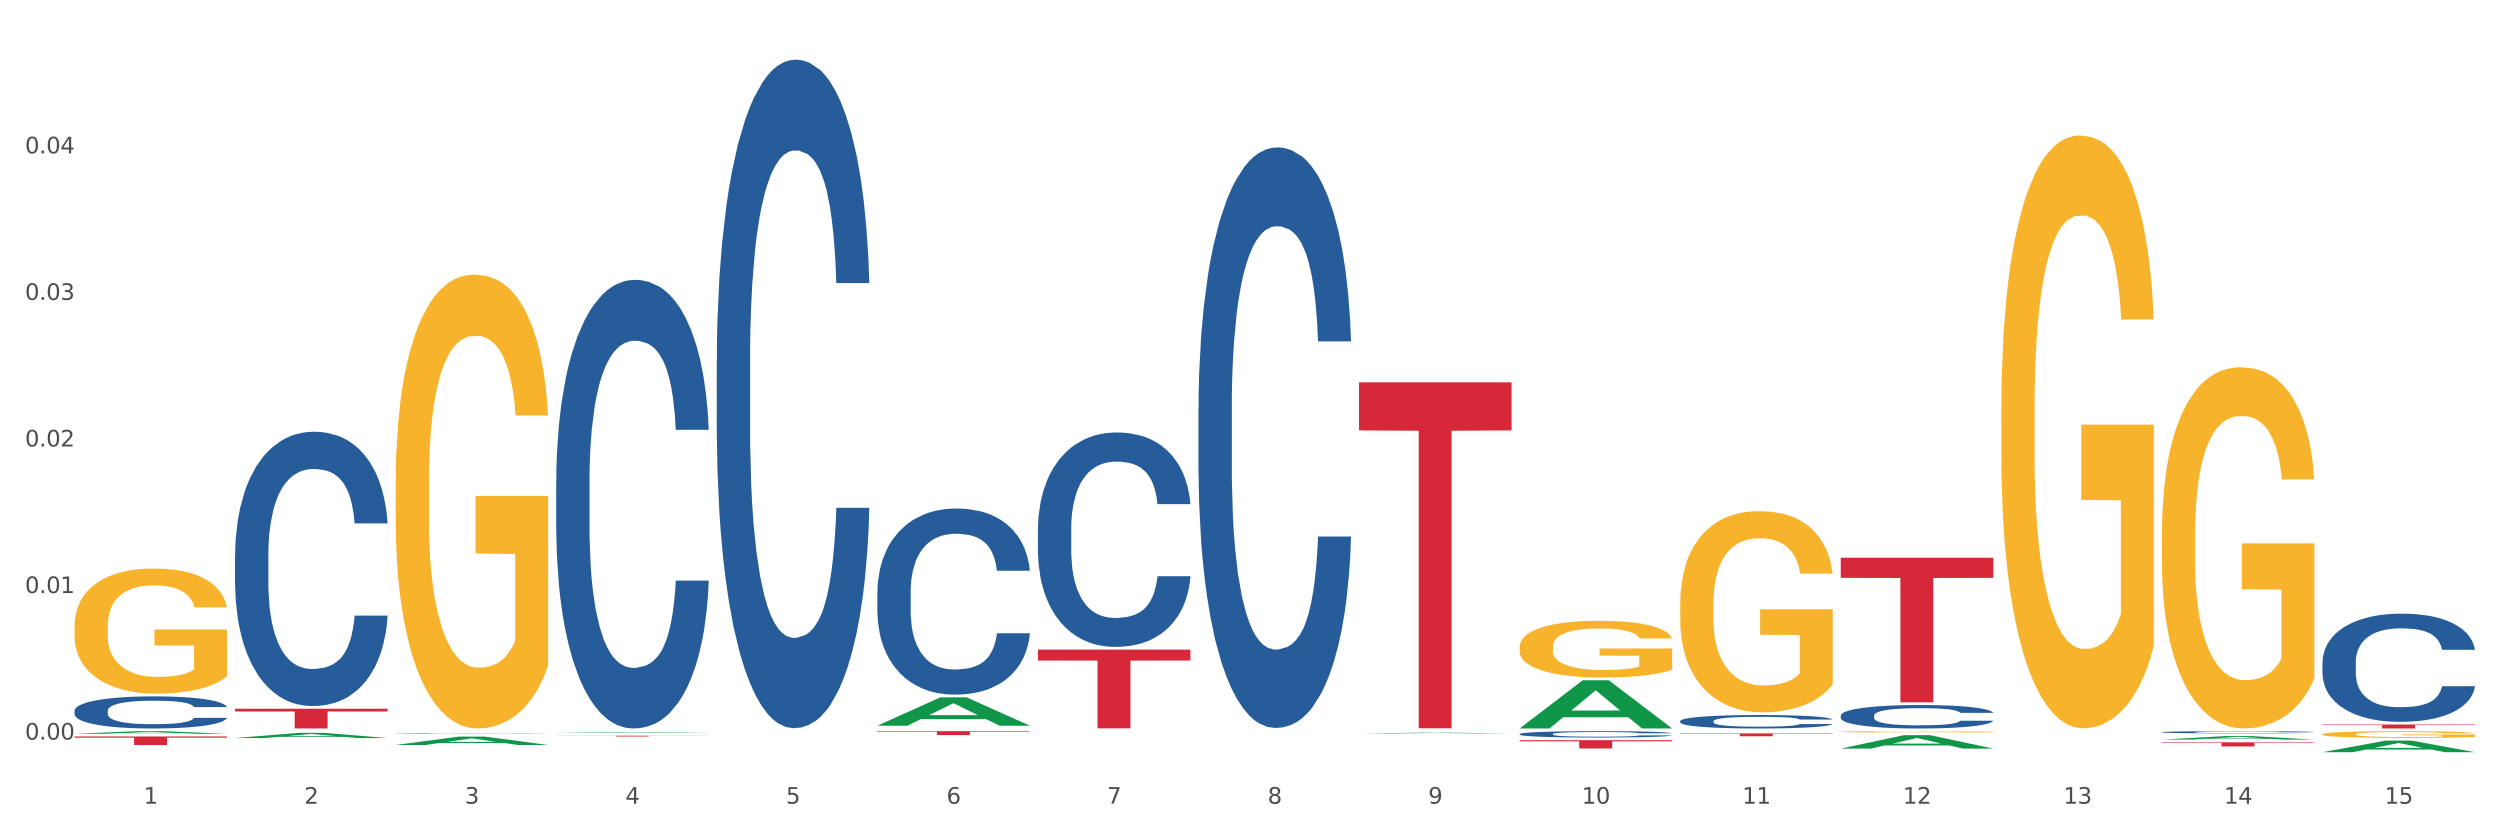 <?xml version="1.0" encoding="utf-8" standalone="no"?>
<!DOCTYPE svg PUBLIC "-//W3C//DTD SVG 1.1//EN"
  "http://www.w3.org/Graphics/SVG/1.1/DTD/svg11.dtd">
<svg xmlns:xlink="http://www.w3.org/1999/xlink" width="1080pt" height="360pt" viewBox="0 0 1080 360" xmlns="http://www.w3.org/2000/svg" version="1.1">
 <rect x="0" y="0" width="1080" height="360" fill="#333333" stroke="none"/>
 <defs>
  <style type="text/css">*{stroke-linejoin: round; stroke-linecap: butt}</style>
 </defs>
 <g id="figure_1">
  <g id="patch_1">
   <path d="M 0 360 
L 1080 360 
L 1080 0 
L 0 0 
z
" style="fill: #ffffff; stroke: #ffffff; stroke-linejoin: miter"/>
  </g>
  <g id="axes_1">
   <g id="matplotlib.axis_1">
    <g id="xtick_1">
     <g id="text_1">
      <!-- 1 -->
      <g style="fill: #4d4d4d" transform="translate(62.07 347.204) scale(0.096 -0.096)">
       <defs>
        <path id="DejaVuSans-31" d="M 794 531 
L 1825 531 
L 1825 4091 
L 703 3866 
L 703 4441 
L 1819 4666 
L 2450 4666 
L 2450 531 
L 3481 531 
L 3481 0 
L 794 0 
L 794 531 
z
" transform="scale(0.016)"/>
       </defs>
       <use xlink:href="#DejaVuSans-31"/>
      </g>
     </g>
    </g>
    <g id="xtick_2">
     <g id="text_2">
      <!-- 2 -->
      <g style="fill: #4d4d4d" transform="translate(131.436 347.204) scale(0.096 -0.096)">
       <defs>
        <path id="DejaVuSans-32" d="M 1228 531 
L 3431 531 
L 3431 0 
L 469 0 
L 469 531 
Q 828 903 1448 1529 
Q 2069 2156 2228 2338 
Q 2531 2678 2651 2914 
Q 2772 3150 2772 3378 
Q 2772 3750 2511 3984 
Q 2250 4219 1831 4219 
Q 1534 4219 1204 4116 
Q 875 4013 500 3803 
L 500 4441 
Q 881 4594 1212 4672 
Q 1544 4750 1819 4750 
Q 2544 4750 2975 4387 
Q 3406 4025 3406 3419 
Q 3406 3131 3298 2873 
Q 3191 2616 2906 2266 
Q 2828 2175 2409 1742 
Q 1991 1309 1228 531 
z
" transform="scale(0.016)"/>
       </defs>
       <use xlink:href="#DejaVuSans-32"/>
      </g>
     </g>
    </g>
    <g id="xtick_3">
     <g id="text_3">
      <!-- 3 -->
      <g style="fill: #4d4d4d" transform="translate(200.802 347.204) scale(0.096 -0.096)">
       <defs>
        <path id="DejaVuSans-33" d="M 2597 2516 
Q 3050 2419 3304 2112 
Q 3559 1806 3559 1356 
Q 3559 666 3084 287 
Q 2609 -91 1734 -91 
Q 1441 -91 1130 -33 
Q 819 25 488 141 
L 488 750 
Q 750 597 1062 519 
Q 1375 441 1716 441 
Q 2309 441 2620 675 
Q 2931 909 2931 1356 
Q 2931 1769 2642 2001 
Q 2353 2234 1838 2234 
L 1294 2234 
L 1294 2753 
L 1863 2753 
Q 2328 2753 2575 2939 
Q 2822 3125 2822 3475 
Q 2822 3834 2567 4026 
Q 2313 4219 1838 4219 
Q 1578 4219 1281 4162 
Q 984 4106 628 3988 
L 628 4550 
Q 988 4650 1302 4700 
Q 1616 4750 1894 4750 
Q 2613 4750 3031 4423 
Q 3450 4097 3450 3541 
Q 3450 3153 3228 2886 
Q 3006 2619 2597 2516 
z
" transform="scale(0.016)"/>
       </defs>
       <use xlink:href="#DejaVuSans-33"/>
      </g>
     </g>
    </g>
    <g id="xtick_4">
     <g id="text_4">
      <!-- 4 -->
      <g style="fill: #4d4d4d" transform="translate(270.169 347.204) scale(0.096 -0.096)">
       <defs>
        <path id="DejaVuSans-34" d="M 2419 4116 
L 825 1625 
L 2419 1625 
L 2419 4116 
z
M 2253 4666 
L 3047 4666 
L 3047 1625 
L 3713 1625 
L 3713 1100 
L 3047 1100 
L 3047 0 
L 2419 0 
L 2419 1100 
L 313 1100 
L 313 1709 
L 2253 4666 
z
" transform="scale(0.016)"/>
       </defs>
       <use xlink:href="#DejaVuSans-34"/>
      </g>
     </g>
    </g>
    <g id="xtick_5">
     <g id="text_5">
      <!-- 5 -->
      <g style="fill: #4d4d4d" transform="translate(339.535 347.204) scale(0.096 -0.096)">
       <defs>
        <path id="DejaVuSans-35" d="M 691 4666 
L 3169 4666 
L 3169 4134 
L 1269 4134 
L 1269 2991 
Q 1406 3038 1543 3061 
Q 1681 3084 1819 3084 
Q 2600 3084 3056 2656 
Q 3513 2228 3513 1497 
Q 3513 744 3044 326 
Q 2575 -91 1722 -91 
Q 1428 -91 1123 -41 
Q 819 9 494 109 
L 494 744 
Q 775 591 1075 516 
Q 1375 441 1709 441 
Q 2250 441 2565 725 
Q 2881 1009 2881 1497 
Q 2881 1984 2565 2268 
Q 2250 2553 1709 2553 
Q 1456 2553 1204 2497 
Q 953 2441 691 2322 
L 691 4666 
z
" transform="scale(0.016)"/>
       </defs>
       <use xlink:href="#DejaVuSans-35"/>
      </g>
     </g>
    </g>
    <g id="xtick_6">
     <g id="text_6">
      <!-- 6 -->
      <g style="fill: #4d4d4d" transform="translate(408.901 347.204) scale(0.096 -0.096)">
       <defs>
        <path id="DejaVuSans-36" d="M 2113 2584 
Q 1688 2584 1439 2293 
Q 1191 2003 1191 1497 
Q 1191 994 1439 701 
Q 1688 409 2113 409 
Q 2538 409 2786 701 
Q 3034 994 3034 1497 
Q 3034 2003 2786 2293 
Q 2538 2584 2113 2584 
z
M 3366 4563 
L 3366 3988 
Q 3128 4100 2886 4159 
Q 2644 4219 2406 4219 
Q 1781 4219 1451 3797 
Q 1122 3375 1075 2522 
Q 1259 2794 1537 2939 
Q 1816 3084 2150 3084 
Q 2853 3084 3261 2657 
Q 3669 2231 3669 1497 
Q 3669 778 3244 343 
Q 2819 -91 2113 -91 
Q 1303 -91 875 529 
Q 447 1150 447 2328 
Q 447 3434 972 4092 
Q 1497 4750 2381 4750 
Q 2619 4750 2861 4703 
Q 3103 4656 3366 4563 
z
" transform="scale(0.016)"/>
       </defs>
       <use xlink:href="#DejaVuSans-36"/>
      </g>
     </g>
    </g>
    <g id="xtick_7">
     <g id="text_7">
      <!-- 7 -->
      <g style="fill: #4d4d4d" transform="translate(478.267 347.204) scale(0.096 -0.096)">
       <defs>
        <path id="DejaVuSans-37" d="M 525 4666 
L 3525 4666 
L 3525 4397 
L 1831 0 
L 1172 0 
L 2766 4134 
L 525 4134 
L 525 4666 
z
" transform="scale(0.016)"/>
       </defs>
       <use xlink:href="#DejaVuSans-37"/>
      </g>
     </g>
    </g>
    <g id="xtick_8">
     <g id="text_8">
      <!-- 8 -->
      <g style="fill: #4d4d4d" transform="translate(547.634 347.204) scale(0.096 -0.096)">
       <defs>
        <path id="DejaVuSans-38" d="M 2034 2216 
Q 1584 2216 1326 1975 
Q 1069 1734 1069 1313 
Q 1069 891 1326 650 
Q 1584 409 2034 409 
Q 2484 409 2743 651 
Q 3003 894 3003 1313 
Q 3003 1734 2745 1975 
Q 2488 2216 2034 2216 
z
M 1403 2484 
Q 997 2584 770 2862 
Q 544 3141 544 3541 
Q 544 4100 942 4425 
Q 1341 4750 2034 4750 
Q 2731 4750 3128 4425 
Q 3525 4100 3525 3541 
Q 3525 3141 3298 2862 
Q 3072 2584 2669 2484 
Q 3125 2378 3379 2068 
Q 3634 1759 3634 1313 
Q 3634 634 3220 271 
Q 2806 -91 2034 -91 
Q 1263 -91 848 271 
Q 434 634 434 1313 
Q 434 1759 690 2068 
Q 947 2378 1403 2484 
z
M 1172 3481 
Q 1172 3119 1398 2916 
Q 1625 2713 2034 2713 
Q 2441 2713 2670 2916 
Q 2900 3119 2900 3481 
Q 2900 3844 2670 4047 
Q 2441 4250 2034 4250 
Q 1625 4250 1398 4047 
Q 1172 3844 1172 3481 
z
" transform="scale(0.016)"/>
       </defs>
       <use xlink:href="#DejaVuSans-38"/>
      </g>
     </g>
    </g>
    <g id="xtick_9">
     <g id="text_9">
      <!-- 9 -->
      <g style="fill: #4d4d4d" transform="translate(617 347.204) scale(0.096 -0.096)">
       <defs>
        <path id="DejaVuSans-39" d="M 703 97 
L 703 672 
Q 941 559 1184 500 
Q 1428 441 1663 441 
Q 2288 441 2617 861 
Q 2947 1281 2994 2138 
Q 2813 1869 2534 1725 
Q 2256 1581 1919 1581 
Q 1219 1581 811 2004 
Q 403 2428 403 3163 
Q 403 3881 828 4315 
Q 1253 4750 1959 4750 
Q 2769 4750 3195 4129 
Q 3622 3509 3622 2328 
Q 3622 1225 3098 567 
Q 2575 -91 1691 -91 
Q 1453 -91 1209 -44 
Q 966 3 703 97 
z
M 1959 2075 
Q 2384 2075 2632 2365 
Q 2881 2656 2881 3163 
Q 2881 3666 2632 3958 
Q 2384 4250 1959 4250 
Q 1534 4250 1286 3958 
Q 1038 3666 1038 3163 
Q 1038 2656 1286 2365 
Q 1534 2075 1959 2075 
z
" transform="scale(0.016)"/>
       </defs>
       <use xlink:href="#DejaVuSans-39"/>
      </g>
     </g>
    </g>
    <g id="xtick_10">
     <g id="text_10">
      <!-- 10 -->
      <g style="fill: #4d4d4d" transform="translate(683.312 347.204) scale(0.096 -0.096)">
       <defs>
        <path id="DejaVuSans-30" d="M 2034 4250 
Q 1547 4250 1301 3770 
Q 1056 3291 1056 2328 
Q 1056 1369 1301 889 
Q 1547 409 2034 409 
Q 2525 409 2770 889 
Q 3016 1369 3016 2328 
Q 3016 3291 2770 3770 
Q 2525 4250 2034 4250 
z
M 2034 4750 
Q 2819 4750 3233 4129 
Q 3647 3509 3647 2328 
Q 3647 1150 3233 529 
Q 2819 -91 2034 -91 
Q 1250 -91 836 529 
Q 422 1150 422 2328 
Q 422 3509 836 4129 
Q 1250 4750 2034 4750 
z
" transform="scale(0.016)"/>
       </defs>
       <use xlink:href="#DejaVuSans-31"/>
       <use xlink:href="#DejaVuSans-30" transform="translate(63.623 0)"/>
      </g>
     </g>
    </g>
    <g id="xtick_11">
     <g id="text_11">
      <!-- 11 -->
      <g style="fill: #4d4d4d" transform="translate(752.678 347.204) scale(0.096 -0.096)">
       <use xlink:href="#DejaVuSans-31"/>
       <use xlink:href="#DejaVuSans-31" transform="translate(63.623 0)"/>
      </g>
     </g>
    </g>
    <g id="xtick_12">
     <g id="text_12">
      <!-- 12 -->
      <g style="fill: #4d4d4d" transform="translate(822.044 347.204) scale(0.096 -0.096)">
       <use xlink:href="#DejaVuSans-31"/>
       <use xlink:href="#DejaVuSans-32" transform="translate(63.623 0)"/>
      </g>
     </g>
    </g>
    <g id="xtick_13">
     <g id="text_13">
      <!-- 13 -->
      <g style="fill: #4d4d4d" transform="translate(891.411 347.204) scale(0.096 -0.096)">
       <use xlink:href="#DejaVuSans-31"/>
       <use xlink:href="#DejaVuSans-33" transform="translate(63.623 0)"/>
      </g>
     </g>
    </g>
    <g id="xtick_14">
     <g id="text_14">
      <!-- 14 -->
      <g style="fill: #4d4d4d" transform="translate(960.777 347.204) scale(0.096 -0.096)">
       <use xlink:href="#DejaVuSans-31"/>
       <use xlink:href="#DejaVuSans-34" transform="translate(63.623 0)"/>
      </g>
     </g>
    </g>
    <g id="xtick_15">
     <g id="text_15">
      <!-- 15 -->
      <g style="fill: #4d4d4d" transform="translate(1030.143 347.204) scale(0.096 -0.096)">
       <use xlink:href="#DejaVuSans-31"/>
       <use xlink:href="#DejaVuSans-35" transform="translate(63.623 0)"/>
      </g>
     </g>
    </g>
    <g id="xtick_16"/>
    <g id="xtick_17"/>
    <g id="xtick_18"/>
    <g id="xtick_19"/>
    <g id="xtick_20"/>
    <g id="xtick_21"/>
    <g id="xtick_22"/>
    <g id="xtick_23"/>
    <g id="xtick_24"/>
    <g id="xtick_25"/>
    <g id="xtick_26"/>
    <g id="xtick_27"/>
    <g id="xtick_28"/>
    <g id="xtick_29"/>
   </g>
   <g id="matplotlib.axis_2">
    <g id="ytick_1">
     <g id="text_16">
      <!-- 0.00 -->
      <g style="fill: #4d4d4d" transform="translate(10.8 319.51) scale(0.096 -0.096)">
       <defs>
        <path id="DejaVuSans-2e" d="M 684 794 
L 1344 794 
L 1344 0 
L 684 0 
L 684 794 
z
" transform="scale(0.016)"/>
       </defs>
       <use xlink:href="#DejaVuSans-30"/>
       <use xlink:href="#DejaVuSans-2e" transform="translate(63.623 0)"/>
       <use xlink:href="#DejaVuSans-30" transform="translate(95.41 0)"/>
       <use xlink:href="#DejaVuSans-30" transform="translate(159.033 0)"/>
      </g>
     </g>
    </g>
    <g id="ytick_2">
     <g id="text_17">
      <!-- 0.01 -->
      <g style="fill: #4d4d4d" transform="translate(10.8 256.196) scale(0.096 -0.096)">
       <use xlink:href="#DejaVuSans-30"/>
       <use xlink:href="#DejaVuSans-2e" transform="translate(63.623 0)"/>
       <use xlink:href="#DejaVuSans-30" transform="translate(95.41 0)"/>
       <use xlink:href="#DejaVuSans-31" transform="translate(159.033 0)"/>
      </g>
     </g>
    </g>
    <g id="ytick_3">
     <g id="text_18">
      <!-- 0.02 -->
      <g style="fill: #4d4d4d" transform="translate(10.8 192.883) scale(0.096 -0.096)">
       <use xlink:href="#DejaVuSans-30"/>
       <use xlink:href="#DejaVuSans-2e" transform="translate(63.623 0)"/>
       <use xlink:href="#DejaVuSans-30" transform="translate(95.41 0)"/>
       <use xlink:href="#DejaVuSans-32" transform="translate(159.033 0)"/>
      </g>
     </g>
    </g>
    <g id="ytick_4">
     <g id="text_19">
      <!-- 0.03 -->
      <g style="fill: #4d4d4d" transform="translate(10.8 129.569) scale(0.096 -0.096)">
       <use xlink:href="#DejaVuSans-30"/>
       <use xlink:href="#DejaVuSans-2e" transform="translate(63.623 0)"/>
       <use xlink:href="#DejaVuSans-30" transform="translate(95.41 0)"/>
       <use xlink:href="#DejaVuSans-33" transform="translate(159.033 0)"/>
      </g>
     </g>
    </g>
    <g id="ytick_5">
     <g id="text_20">
      <!-- 0.04 -->
      <g style="fill: #4d4d4d" transform="translate(10.8 66.255) scale(0.096 -0.096)">
       <use xlink:href="#DejaVuSans-30"/>
       <use xlink:href="#DejaVuSans-2e" transform="translate(63.623 0)"/>
       <use xlink:href="#DejaVuSans-30" transform="translate(95.41 0)"/>
       <use xlink:href="#DejaVuSans-34" transform="translate(159.033 0)"/>
      </g>
     </g>
    </g>
    <g id="ytick_6"/>
    <g id="ytick_7"/>
    <g id="ytick_8"/>
    <g id="ytick_9"/>
    <g id="ytick_10"/>
   </g>
   <g id="PolyCollection_1">
    <path d="M 32.175 316.996 
L 32.243 316.995 
L 59.417 315.864 
L 70.695 315.863 
L 98.073 316.998 
L 85.029 316.998 
L 79.119 316.734 
L 51.061 316.734 
L 50.857 316.738 
L 45.151 316.998 
L 32.175 316.998 
L 32.175 316.996 
L 54.594 316.576 
L 75.586 316.575 
L 65.192 316.105 
L 65.056 316.103 
L 64.92 316.106 
L 54.526 316.575 
L 54.594 316.576 
L 32.175 316.996 
z
" clip-path="url(#p3259cf975b)" style="fill: #109648"/>
    <path d="M 795.203 240.951 
L 861.101 240.951 
L 861.101 249.631 
L 835.179 249.69 
L 835.179 303.411 
L 820.969 303.411 
L 820.969 249.69 
L 795.203 249.631 
L 795.203 241.01 
L 795.203 240.951 
z
" clip-path="url(#p3259cf975b)" style="fill: #d62839"/>
    <path d="M 725.837 316.818 
L 791.735 316.818 
L 791.735 316.99 
L 765.813 316.991 
L 765.813 318.06 
L 751.603 318.06 
L 751.603 316.991 
L 725.837 316.99 
L 725.837 316.819 
L 725.837 316.818 
z
" clip-path="url(#p3259cf975b)" style="fill: #d62839"/>
    <path d="M 656.471 319.77 
L 722.369 319.77 
L 722.369 320.267 
L 696.447 320.271 
L 696.447 323.349 
L 682.237 323.349 
L 682.237 320.271 
L 656.471 320.267 
L 656.471 319.773 
L 656.471 319.77 
z
" clip-path="url(#p3259cf975b)" style="fill: #d62839"/>
    <path d="M 587.105 165.17 
L 653.003 165.17 
L 653.003 185.936 
L 627.081 186.076 
L 627.081 314.597 
L 612.871 314.597 
L 612.871 186.076 
L 587.105 185.936 
L 587.105 165.311 
L 587.105 165.17 
z
" clip-path="url(#p3259cf975b)" style="fill: #d62839"/>
    <path d="M 448.372 280.623 
L 514.27 280.623 
L 514.27 285.349 
L 488.348 285.381 
L 488.348 314.635 
L 474.138 314.635 
L 474.138 285.381 
L 448.372 285.349 
L 448.372 280.655 
L 448.372 280.623 
z
" clip-path="url(#p3259cf975b)" style="fill: #d62839"/>
    <path d="M 379.006 315.863 
L 444.904 315.863 
L 444.904 316.099 
L 418.982 316.101 
L 418.982 317.56 
L 404.772 317.56 
L 404.772 316.101 
L 379.006 316.099 
L 379.006 315.865 
L 379.006 315.863 
z
" clip-path="url(#p3259cf975b)" style="fill: #d62839"/>
    <path d="M 240.274 317.818 
L 306.172 317.818 
L 306.172 317.868 
L 280.25 317.868 
L 280.25 318.174 
L 266.039 318.174 
L 266.039 317.868 
L 240.274 317.868 
L 240.274 317.819 
L 240.274 317.818 
z
" clip-path="url(#p3259cf975b)" style="fill: #d62839"/>
    <path d="M 101.541 306.173 
L 167.439 306.173 
L 167.439 307.358 
L 141.517 307.366 
L 141.517 314.703 
L 127.307 314.703 
L 127.307 307.366 
L 101.541 307.358 
L 101.541 306.181 
L 101.541 306.173 
z
" clip-path="url(#p3259cf975b)" style="fill: #d62839"/>
    <path d="M 32.175 318.159 
L 98.073 318.159 
L 98.073 318.675 
L 72.151 318.679 
L 72.151 321.877 
L 57.941 321.877 
L 57.941 318.679 
L 32.175 318.675 
L 32.175 318.162 
L 32.175 318.159 
z
" clip-path="url(#p3259cf975b)" style="fill: #d62839"/>
    <path d="M 32.175 307.063 
L 32.253 307.05 
L 32.253 306.695 
L 32.487 306.214 
L 33.343 305.327 
L 34.434 304.655 
L 36.303 303.87 
L 37.316 303.54 
L 38.64 303.173 
L 41.366 302.577 
L 44.482 302.071 
L 46.663 301.792 
L 48.299 301.614 
L 51.96 301.298 
L 54.063 301.158 
L 56.244 301.044 
L 58.114 300.968 
L 61.229 300.88 
L 63.722 300.842 
L 66.604 300.829 
L 69.019 300.842 
L 72.212 300.892 
L 76.886 301.044 
L 78.677 301.133 
L 81.092 301.285 
L 83.585 301.488 
L 85.61 301.69 
L 87.947 301.982 
L 90.361 302.362 
L 92.698 302.843 
L 94.334 303.287 
L 95.658 303.756 
L 96.827 304.326 
L 97.683 304.947 
L 98.073 305.466 
L 83.818 305.466 
L 83.429 304.997 
L 82.65 304.491 
L 81.871 304.148 
L 81.014 303.87 
L 79.69 303.553 
L 78.522 303.35 
L 76.574 303.109 
L 74.783 302.957 
L 73.303 302.869 
L 71.511 302.793 
L 67.694 302.717 
L 64.968 302.717 
L 63.255 302.742 
L 61.151 302.805 
L 59.36 302.894 
L 57.257 303.046 
L 55.621 303.211 
L 53.985 303.426 
L 53.05 303.578 
L 51.648 303.857 
L 50.714 304.085 
L 49.467 304.478 
L 48.766 304.757 
L 47.52 305.479 
L 46.975 306.011 
L 46.741 306.378 
L 46.585 306.784 
L 46.585 308.76 
L 47.053 309.647 
L 47.442 310.027 
L 48.065 310.458 
L 49.234 311.016 
L 50.947 311.561 
L 52.739 311.953 
L 54.219 312.194 
L 55.621 312.371 
L 57.023 312.511 
L 58.737 312.638 
L 60.139 312.714 
L 62.242 312.79 
L 64.734 312.828 
L 66.682 312.828 
L 70.654 312.764 
L 72.446 312.701 
L 74.16 312.612 
L 76.029 312.473 
L 77.509 312.321 
L 78.366 312.207 
L 79.768 311.966 
L 80.858 311.713 
L 81.793 311.421 
L 82.416 311.168 
L 83.117 310.788 
L 83.663 310.357 
L 83.818 310.129 
L 98.073 310.129 
L 97.761 310.585 
L 97.216 311.028 
L 96.126 311.624 
L 95.269 311.966 
L 93.945 312.384 
L 92.542 312.739 
L 90.595 313.132 
L 88.804 313.423 
L 86.934 313.676 
L 84.909 313.905 
L 81.248 314.221 
L 79.924 314.31 
L 77.12 314.462 
L 74.939 314.551 
L 71.745 314.639 
L 68.473 314.69 
L 65.046 314.703 
L 62.008 314.677 
L 58.659 314.601 
L 56.556 314.525 
L 54.219 314.411 
L 51.493 314.234 
L 48.922 314.019 
L 46.507 313.765 
L 44.248 313.474 
L 42.145 313.144 
L 39.419 312.6 
L 37.394 312.067 
L 35.914 311.573 
L 34.901 311.155 
L 33.889 310.623 
L 33.343 310.256 
L 32.487 309.369 
L 32.175 308.545 
L 32.175 307.063 
z
" clip-path="url(#p3259cf975b)" style="fill: #255c99"/>
    <path d="M 101.541 239.753 
L 101.619 239.645 
L 101.619 236.615 
L 101.853 232.502 
L 102.71 224.927 
L 103.8 219.191 
L 105.67 212.481 
L 106.682 209.667 
L 108.006 206.528 
L 110.733 201.442 
L 113.848 197.113 
L 116.029 194.732 
L 117.665 193.217 
L 121.326 190.511 
L 123.429 189.321 
L 125.61 188.347 
L 127.48 187.697 
L 130.595 186.94 
L 133.088 186.615 
L 135.97 186.507 
L 138.385 186.615 
L 141.578 187.048 
L 146.252 188.347 
L 148.044 189.104 
L 150.458 190.403 
L 152.951 192.135 
L 154.976 193.866 
L 157.313 196.355 
L 159.728 199.602 
L 162.064 203.715 
L 163.7 207.502 
L 165.024 211.507 
L 166.193 216.377 
L 167.05 221.68 
L 167.439 226.117 
L 153.185 226.117 
L 152.795 222.113 
L 152.016 217.784 
L 151.237 214.862 
L 150.38 212.481 
L 149.056 209.775 
L 147.888 208.044 
L 145.941 205.987 
L 144.149 204.689 
L 142.669 203.931 
L 140.877 203.282 
L 137.061 202.632 
L 134.334 202.632 
L 132.621 202.849 
L 130.518 203.39 
L 128.726 204.147 
L 126.623 205.446 
L 124.987 206.853 
L 123.351 208.693 
L 122.417 209.992 
L 121.015 212.373 
L 120.08 214.321 
L 118.834 217.676 
L 118.133 220.056 
L 116.886 226.225 
L 116.341 230.771 
L 116.107 233.909 
L 115.952 237.372 
L 115.952 254.255 
L 116.419 261.831 
L 116.808 265.078 
L 117.431 268.757 
L 118.6 273.519 
L 120.314 278.173 
L 122.105 281.528 
L 123.585 283.584 
L 124.987 285.099 
L 126.389 286.29 
L 128.103 287.372 
L 129.505 288.021 
L 131.608 288.671 
L 134.101 288.995 
L 136.048 288.995 
L 140.021 288.454 
L 141.812 287.913 
L 143.526 287.156 
L 145.395 285.965 
L 146.875 284.666 
L 147.732 283.692 
L 149.134 281.636 
L 150.225 279.472 
L 151.159 276.982 
L 151.783 274.818 
L 152.484 271.571 
L 153.029 267.892 
L 153.185 265.944 
L 167.439 265.944 
L 167.128 269.84 
L 166.582 273.628 
L 165.492 278.714 
L 164.635 281.636 
L 163.311 285.208 
L 161.909 288.238 
L 159.961 291.593 
L 158.17 294.082 
L 156.3 296.246 
L 154.275 298.194 
L 150.614 300.9 
L 149.29 301.658 
L 146.486 302.956 
L 144.305 303.714 
L 141.111 304.471 
L 137.84 304.904 
L 134.412 305.013 
L 131.374 304.796 
L 128.025 304.147 
L 125.922 303.497 
L 123.585 302.523 
L 120.859 301.008 
L 118.288 299.168 
L 115.874 297.004 
L 113.615 294.515 
L 111.512 291.701 
L 108.785 287.047 
L 106.76 282.502 
L 105.28 278.281 
L 104.267 274.71 
L 103.255 270.164 
L 102.71 267.026 
L 101.853 259.45 
L 101.541 252.416 
L 101.541 239.753 
z
" clip-path="url(#p3259cf975b)" style="fill: #255c99"/>
    <path d="M 32.175 270.587 
L 32.253 270.538 
L 32.253 268.76 
L 32.408 267.23 
L 33.186 263.527 
L 34.353 260.466 
L 35.209 258.836 
L 36.065 257.503 
L 37.076 256.17 
L 38.321 254.788 
L 40.578 252.763 
L 41.978 251.726 
L 43.69 250.64 
L 46.802 249.06 
L 49.058 248.171 
L 51.392 247.431 
L 55.204 246.542 
L 57.694 246.147 
L 60.339 245.851 
L 63.529 245.653 
L 65.941 245.604 
L 71.231 245.752 
L 75.744 246.197 
L 77.922 246.542 
L 80.723 247.135 
L 82.201 247.53 
L 84.613 248.32 
L 87.103 249.356 
L 88.815 250.245 
L 91.382 251.924 
L 93.327 253.603 
L 95.116 255.676 
L 96.05 257.108 
L 96.75 258.441 
L 97.373 259.972 
L 97.995 262.391 
L 83.991 262.391 
L 83.446 260.663 
L 82.59 259.034 
L 81.346 257.454 
L 80.256 256.466 
L 78.389 255.232 
L 76.677 254.442 
L 74.888 253.849 
L 72.71 253.356 
L 70.998 253.109 
L 68.586 252.911 
L 63.84 252.961 
L 60.65 253.356 
L 58.472 253.849 
L 57.071 254.294 
L 55.827 254.788 
L 54.426 255.479 
L 52.792 256.516 
L 51.625 257.454 
L 50.458 258.639 
L 49.525 259.824 
L 48.669 261.206 
L 47.969 262.687 
L 47.424 264.218 
L 46.957 266.094 
L 46.568 269.205 
L 46.568 275.969 
L 46.724 277.5 
L 47.113 279.524 
L 47.58 281.054 
L 48.358 282.881 
L 49.058 284.116 
L 50.381 285.893 
L 51.859 287.374 
L 53.026 288.312 
L 54.193 289.102 
L 56.216 290.189 
L 58.472 291.077 
L 60.417 291.62 
L 63.062 292.114 
L 64.852 292.312 
L 66.408 292.41 
L 70.22 292.41 
L 72.943 292.262 
L 75.977 291.917 
L 78.311 291.472 
L 80.256 290.929 
L 82.435 290.041 
L 83.835 289.201 
L 83.835 278.882 
L 66.719 278.833 
L 66.719 271.97 
L 98.073 271.97 
L 98.073 292.114 
L 96.75 293.151 
L 95.272 294.089 
L 93.716 294.929 
L 91.382 295.965 
L 88.581 296.953 
L 86.091 297.644 
L 83.446 298.237 
L 80.334 298.78 
L 76.288 299.273 
L 73.799 299.471 
L 70.687 299.619 
L 67.03 299.668 
L 63.84 299.57 
L 60.728 299.323 
L 57.461 298.878 
L 54.271 298.237 
L 51.859 297.595 
L 49.447 296.805 
L 46.879 295.768 
L 44.857 294.78 
L 43.301 293.892 
L 41.589 292.756 
L 39.722 291.275 
L 38.321 289.942 
L 37.076 288.559 
L 35.754 286.782 
L 34.82 285.251 
L 33.887 283.326 
L 33.342 281.894 
L 32.72 279.672 
L 32.253 276.561 
L 32.175 270.587 
z
" clip-path="url(#p3259cf975b)" style="fill: #f7b32b"/>
    <path d="M 240.274 207.975 
L 240.352 207.798 
L 240.352 202.842 
L 240.585 196.116 
L 241.442 183.727 
L 242.533 174.346 
L 244.402 163.372 
L 245.415 158.77 
L 246.739 153.637 
L 249.465 145.319 
L 252.581 138.239 
L 254.762 134.345 
L 256.398 131.867 
L 260.059 127.442 
L 262.162 125.495 
L 264.343 123.902 
L 266.212 122.84 
L 269.328 121.601 
L 271.821 121.07 
L 274.703 120.893 
L 277.117 121.07 
L 280.311 121.778 
L 284.985 123.902 
L 286.776 125.141 
L 289.191 127.265 
L 291.683 130.097 
L 293.709 132.929 
L 296.045 137 
L 298.46 142.31 
L 300.797 149.036 
L 302.433 155.23 
L 303.757 161.779 
L 304.925 169.744 
L 305.782 178.417 
L 306.172 185.674 
L 291.917 185.674 
L 291.528 179.125 
L 290.749 172.045 
L 289.97 167.266 
L 289.113 163.372 
L 287.789 158.947 
L 286.62 156.115 
L 284.673 152.752 
L 282.881 150.629 
L 281.401 149.39 
L 279.61 148.328 
L 275.793 147.266 
L 273.067 147.266 
L 271.353 147.62 
L 269.25 148.505 
L 267.458 149.744 
L 265.355 151.868 
L 263.72 154.168 
L 262.084 157.177 
L 261.149 159.301 
L 259.747 163.195 
L 258.812 166.381 
L 257.566 171.868 
L 256.865 175.762 
L 255.619 185.851 
L 255.073 193.284 
L 254.84 198.417 
L 254.684 204.081 
L 254.684 231.692 
L 255.151 244.082 
L 255.541 249.392 
L 256.164 255.41 
L 257.332 263.197 
L 259.046 270.808 
L 260.838 276.295 
L 262.318 279.658 
L 263.72 282.136 
L 265.122 284.083 
L 266.835 285.853 
L 268.237 286.915 
L 270.341 287.977 
L 272.833 288.508 
L 274.78 288.508 
L 278.753 287.623 
L 280.545 286.738 
L 282.258 285.499 
L 284.128 283.552 
L 285.608 281.428 
L 286.465 279.835 
L 287.867 276.472 
L 288.957 272.932 
L 289.892 268.861 
L 290.515 265.321 
L 291.216 260.011 
L 291.761 253.994 
L 291.917 250.808 
L 306.172 250.808 
L 305.86 257.179 
L 305.315 263.374 
L 304.224 271.693 
L 303.367 276.472 
L 302.043 282.313 
L 300.641 287.269 
L 298.694 292.755 
L 296.902 296.826 
L 295.033 300.366 
L 293.008 303.552 
L 289.347 307.977 
L 288.022 309.216 
L 285.218 311.34 
L 283.037 312.579 
L 279.844 313.818 
L 276.572 314.526 
L 273.145 314.703 
L 270.107 314.349 
L 266.757 313.287 
L 264.654 312.225 
L 262.318 310.632 
L 259.591 308.154 
L 257.021 305.145 
L 254.606 301.605 
L 252.347 297.534 
L 250.244 292.932 
L 247.518 285.322 
L 245.493 277.888 
L 244.013 270.985 
L 243 265.144 
L 241.987 257.71 
L 241.442 252.578 
L 240.585 240.188 
L 240.274 228.683 
L 240.274 207.975 
z
" clip-path="url(#p3259cf975b)" style="fill: #255c99"/>
    <path d="M 309.64 155.529 
L 309.718 155.265 
L 309.718 147.88 
L 309.951 137.857 
L 310.808 119.394 
L 311.899 105.415 
L 313.768 89.062 
L 314.781 82.204 
L 316.105 74.555 
L 318.831 62.158 
L 321.947 51.608 
L 324.128 45.805 
L 325.764 42.113 
L 329.425 35.519 
L 331.528 32.617 
L 333.709 30.243 
L 335.578 28.661 
L 338.694 26.815 
L 341.187 26.023 
L 344.069 25.759 
L 346.484 26.023 
L 349.677 27.078 
L 354.351 30.243 
L 356.142 32.09 
L 358.557 35.255 
L 361.05 39.475 
L 363.075 43.695 
L 365.412 49.762 
L 367.826 57.674 
L 370.163 67.697 
L 371.799 76.929 
L 373.123 86.688 
L 374.291 98.557 
L 375.148 111.481 
L 375.538 122.295 
L 361.283 122.295 
L 360.894 112.536 
L 360.115 101.986 
L 359.336 94.864 
L 358.479 89.062 
L 357.155 82.468 
L 355.987 78.248 
L 354.039 73.236 
L 352.248 70.071 
L 350.768 68.225 
L 348.976 66.642 
L 345.159 65.06 
L 342.433 65.06 
L 340.719 65.587 
L 338.616 66.906 
L 336.825 68.752 
L 334.722 71.917 
L 333.086 75.346 
L 331.45 79.83 
L 330.515 82.995 
L 329.113 88.798 
L 328.179 93.546 
L 326.932 101.722 
L 326.231 107.525 
L 324.985 122.559 
L 324.44 133.637 
L 324.206 141.286 
L 324.05 149.726 
L 324.05 190.873 
L 324.518 209.336 
L 324.907 217.249 
L 325.53 226.216 
L 326.699 237.822 
L 328.412 249.163 
L 330.204 257.34 
L 331.684 262.351 
L 333.086 266.044 
L 334.488 268.945 
L 336.202 271.583 
L 337.604 273.165 
L 339.707 274.748 
L 342.199 275.539 
L 344.147 275.539 
L 348.119 274.22 
L 349.911 272.902 
L 351.624 271.055 
L 353.494 268.154 
L 354.974 264.989 
L 355.831 262.615 
L 357.233 257.604 
L 358.323 252.328 
L 359.258 246.262 
L 359.881 240.987 
L 360.582 233.074 
L 361.127 224.106 
L 361.283 219.359 
L 375.538 219.359 
L 375.226 228.854 
L 374.681 238.085 
L 373.59 250.482 
L 372.734 257.604 
L 371.409 266.308 
L 370.007 273.693 
L 368.06 281.869 
L 366.268 287.936 
L 364.399 293.211 
L 362.374 297.959 
L 358.713 304.553 
L 357.389 306.399 
L 354.584 309.564 
L 352.403 311.41 
L 349.21 313.257 
L 345.938 314.312 
L 342.511 314.576 
L 339.473 314.048 
L 336.124 312.466 
L 334.021 310.883 
L 331.684 308.509 
L 328.957 304.816 
L 326.387 300.333 
L 323.972 295.057 
L 321.713 288.991 
L 319.61 282.133 
L 316.884 270.792 
L 314.859 259.714 
L 313.379 249.427 
L 312.366 240.723 
L 311.354 229.645 
L 310.808 221.996 
L 309.951 203.533 
L 309.64 186.389 
L 309.64 155.529 
z
" clip-path="url(#p3259cf975b)" style="fill: #255c99"/>
    <path d="M 933.936 320.681 
L 999.834 320.681 
L 999.834 320.93 
L 973.912 320.932 
L 973.912 322.475 
L 959.702 322.475 
L 959.702 320.932 
L 933.936 320.93 
L 933.936 320.682 
L 933.936 320.681 
z
" clip-path="url(#p3259cf975b)" style="fill: #d62839"/>
    <path d="M 379.006 255.797 
L 379.084 255.724 
L 379.084 253.668 
L 379.318 250.878 
L 380.175 245.738 
L 381.265 241.846 
L 383.134 237.294 
L 384.147 235.385 
L 385.471 233.255 
L 388.198 229.804 
L 391.313 226.867 
L 393.494 225.251 
L 395.13 224.223 
L 398.791 222.388 
L 400.894 221.58 
L 403.075 220.919 
L 404.945 220.479 
L 408.06 219.965 
L 410.553 219.744 
L 413.435 219.671 
L 415.85 219.744 
L 419.043 220.038 
L 423.717 220.919 
L 425.509 221.433 
L 427.923 222.314 
L 430.416 223.489 
L 432.441 224.664 
L 434.778 226.353 
L 437.193 228.556 
L 439.529 231.346 
L 441.165 233.916 
L 442.489 236.633 
L 443.658 239.937 
L 444.515 243.535 
L 444.904 246.546 
L 430.65 246.546 
L 430.26 243.829 
L 429.481 240.892 
L 428.702 238.909 
L 427.845 237.294 
L 426.521 235.458 
L 425.353 234.283 
L 423.405 232.888 
L 421.614 232.007 
L 420.134 231.493 
L 418.342 231.052 
L 414.526 230.612 
L 411.799 230.612 
L 410.086 230.759 
L 407.982 231.126 
L 406.191 231.64 
L 404.088 232.521 
L 402.452 233.475 
L 400.816 234.724 
L 399.882 235.605 
L 398.479 237.22 
L 397.545 238.542 
L 396.298 240.818 
L 395.597 242.434 
L 394.351 246.619 
L 393.806 249.703 
L 393.572 251.832 
L 393.416 254.182 
L 393.416 265.637 
L 393.884 270.777 
L 394.273 272.98 
L 394.896 275.476 
L 396.065 278.707 
L 397.778 281.864 
L 399.57 284.141 
L 401.05 285.536 
L 402.452 286.564 
L 403.854 287.371 
L 405.568 288.106 
L 406.97 288.546 
L 409.073 288.987 
L 411.566 289.207 
L 413.513 289.207 
L 417.485 288.84 
L 419.277 288.473 
L 420.991 287.959 
L 422.86 287.151 
L 424.34 286.27 
L 425.197 285.609 
L 426.599 284.214 
L 427.69 282.745 
L 428.624 281.057 
L 429.247 279.588 
L 429.948 277.385 
L 430.494 274.889 
L 430.65 273.567 
L 444.904 273.567 
L 444.592 276.21 
L 444.047 278.78 
L 442.957 282.231 
L 442.1 284.214 
L 440.776 286.637 
L 439.374 288.693 
L 437.426 290.969 
L 435.635 292.658 
L 433.765 294.127 
L 431.74 295.448 
L 428.079 297.284 
L 426.755 297.798 
L 423.951 298.679 
L 421.77 299.193 
L 418.576 299.707 
L 415.304 300.001 
L 411.877 300.074 
L 408.839 299.928 
L 405.49 299.487 
L 403.387 299.046 
L 401.05 298.386 
L 398.324 297.358 
L 395.753 296.109 
L 393.339 294.641 
L 391.08 292.952 
L 388.976 291.043 
L 386.25 287.885 
L 384.225 284.801 
L 382.745 281.938 
L 381.732 279.515 
L 380.72 276.431 
L 380.175 274.301 
L 379.318 269.161 
L 379.006 264.388 
L 379.006 255.797 
z
" clip-path="url(#p3259cf975b)" style="fill: #255c99"/>
    <path d="M 517.739 176.361 
L 517.816 176.132 
L 517.816 169.718 
L 518.05 161.013 
L 518.907 144.979 
L 519.997 132.838 
L 521.867 118.636 
L 522.88 112.681 
L 524.204 106.038 
L 526.93 95.272 
L 530.046 86.109 
L 532.227 81.07 
L 533.863 77.863 
L 537.523 72.136 
L 539.627 69.616 
L 541.808 67.555 
L 543.677 66.181 
L 546.793 64.577 
L 549.285 63.89 
L 552.167 63.661 
L 554.582 63.89 
L 557.776 64.806 
L 562.449 67.555 
L 564.241 69.158 
L 566.656 71.907 
L 569.148 75.572 
L 571.173 79.237 
L 573.51 84.506 
L 575.925 91.378 
L 578.262 100.082 
L 579.898 108.099 
L 581.222 116.575 
L 582.39 126.883 
L 583.247 138.107 
L 583.636 147.498 
L 569.382 147.498 
L 568.992 139.023 
L 568.214 129.86 
L 567.435 123.676 
L 566.578 118.636 
L 565.254 112.91 
L 564.085 109.245 
L 562.138 104.892 
L 560.346 102.144 
L 558.866 100.54 
L 557.075 99.166 
L 553.258 97.791 
L 550.532 97.791 
L 548.818 98.25 
L 546.715 99.395 
L 544.923 100.998 
L 542.82 103.747 
L 541.184 106.725 
L 539.549 110.619 
L 538.614 113.368 
L 537.212 118.407 
L 536.277 122.53 
L 535.031 129.631 
L 534.33 134.671 
L 533.084 147.728 
L 532.538 157.348 
L 532.305 163.991 
L 532.149 171.321 
L 532.149 207.055 
L 532.616 223.09 
L 533.006 229.962 
L 533.629 237.75 
L 534.797 247.829 
L 536.511 257.679 
L 538.302 264.78 
L 539.782 269.132 
L 541.184 272.339 
L 542.587 274.858 
L 544.3 277.149 
L 545.702 278.524 
L 547.805 279.898 
L 550.298 280.585 
L 552.245 280.585 
L 556.218 279.44 
L 558.009 278.294 
L 559.723 276.691 
L 561.593 274.171 
L 563.073 271.422 
L 563.929 269.361 
L 565.331 265.009 
L 566.422 260.427 
L 567.357 255.159 
L 567.98 250.578 
L 568.681 243.706 
L 569.226 235.917 
L 569.382 231.794 
L 583.636 231.794 
L 583.325 240.041 
L 582.78 248.058 
L 581.689 258.824 
L 580.832 265.009 
L 579.508 272.568 
L 578.106 278.982 
L 576.159 286.083 
L 574.367 291.351 
L 572.498 295.932 
L 570.472 300.056 
L 566.811 305.782 
L 565.487 307.386 
L 562.683 310.134 
L 560.502 311.738 
L 557.308 313.341 
L 554.037 314.258 
L 550.61 314.487 
L 547.572 314.029 
L 544.222 312.654 
L 542.119 311.28 
L 539.782 309.218 
L 537.056 306.011 
L 534.486 302.117 
L 532.071 297.536 
L 529.812 292.267 
L 527.709 286.312 
L 524.983 276.462 
L 522.957 266.841 
L 521.477 257.908 
L 520.465 250.349 
L 519.452 240.728 
L 518.907 234.085 
L 518.05 218.05 
L 517.739 203.161 
L 517.739 176.361 
z
" clip-path="url(#p3259cf975b)" style="fill: #255c99"/>
    <path d="M 656.471 317.097 
L 656.549 317.095 
L 656.549 317.024 
L 656.783 316.929 
L 657.639 316.754 
L 658.73 316.621 
L 660.599 316.465 
L 661.612 316.4 
L 662.936 316.327 
L 665.662 316.209 
L 668.778 316.109 
L 670.959 316.054 
L 672.595 316.019 
L 676.256 315.956 
L 678.359 315.928 
L 680.54 315.906 
L 682.41 315.891 
L 685.525 315.873 
L 688.018 315.866 
L 690.9 315.863 
L 693.315 315.866 
L 696.508 315.876 
L 701.182 315.906 
L 702.973 315.923 
L 705.388 315.953 
L 707.881 315.994 
L 709.906 316.034 
L 712.243 316.091 
L 714.657 316.167 
L 716.994 316.262 
L 718.63 316.35 
L 719.954 316.443 
L 721.123 316.555 
L 721.979 316.678 
L 722.369 316.781 
L 708.114 316.781 
L 707.725 316.688 
L 706.946 316.588 
L 706.167 316.52 
L 705.31 316.465 
L 703.986 316.402 
L 702.818 316.362 
L 700.87 316.315 
L 699.079 316.285 
L 697.599 316.267 
L 695.807 316.252 
L 691.99 316.237 
L 689.264 316.237 
L 687.55 316.242 
L 685.447 316.254 
L 683.656 316.272 
L 681.553 316.302 
L 679.917 316.335 
L 678.281 316.377 
L 677.346 316.407 
L 675.944 316.463 
L 675.01 316.508 
L 673.763 316.585 
L 673.062 316.641 
L 671.816 316.784 
L 671.271 316.889 
L 671.037 316.962 
L 670.881 317.042 
L 670.881 317.433 
L 671.349 317.609 
L 671.738 317.684 
L 672.361 317.769 
L 673.53 317.88 
L 675.243 317.987 
L 677.035 318.065 
L 678.515 318.113 
L 679.917 318.148 
L 681.319 318.176 
L 683.033 318.201 
L 684.435 318.216 
L 686.538 318.231 
L 689.03 318.238 
L 690.978 318.238 
L 694.95 318.226 
L 696.742 318.213 
L 698.456 318.196 
L 700.325 318.168 
L 701.805 318.138 
L 702.662 318.115 
L 704.064 318.068 
L 705.154 318.018 
L 706.089 317.96 
L 706.712 317.91 
L 707.413 317.834 
L 707.959 317.749 
L 708.114 317.704 
L 722.369 317.704 
L 722.057 317.794 
L 721.512 317.882 
L 720.422 318 
L 719.565 318.068 
L 718.241 318.15 
L 716.838 318.221 
L 714.891 318.298 
L 713.1 318.356 
L 711.23 318.406 
L 709.205 318.451 
L 705.544 318.514 
L 704.22 318.532 
L 701.416 318.562 
L 699.235 318.579 
L 696.041 318.597 
L 692.769 318.607 
L 689.342 318.609 
L 686.304 318.604 
L 682.955 318.589 
L 680.852 318.574 
L 678.515 318.552 
L 675.789 318.517 
L 673.218 318.474 
L 670.803 318.424 
L 668.544 318.366 
L 666.441 318.301 
L 663.715 318.193 
L 661.69 318.088 
L 660.21 317.99 
L 659.197 317.907 
L 658.185 317.802 
L 657.639 317.729 
L 656.783 317.554 
L 656.471 317.391 
L 656.471 317.097 
z
" clip-path="url(#p3259cf975b)" style="fill: #255c99"/>
    <path d="M 725.837 311.501 
L 725.915 311.496 
L 725.915 311.347 
L 726.149 311.145 
L 727.006 310.774 
L 728.096 310.492 
L 729.966 310.163 
L 730.978 310.025 
L 732.302 309.871 
L 735.029 309.622 
L 738.144 309.409 
L 740.325 309.293 
L 741.961 309.218 
L 745.622 309.085 
L 747.725 309.027 
L 749.906 308.979 
L 751.776 308.947 
L 754.891 308.91 
L 757.384 308.894 
L 760.266 308.889 
L 762.681 308.894 
L 765.874 308.916 
L 770.548 308.979 
L 772.34 309.016 
L 774.754 309.08 
L 777.247 309.165 
L 779.272 309.25 
L 781.609 309.372 
L 784.024 309.531 
L 786.36 309.733 
L 787.996 309.919 
L 789.32 310.115 
L 790.489 310.354 
L 791.346 310.615 
L 791.735 310.832 
L 777.481 310.832 
L 777.091 310.636 
L 776.312 310.423 
L 775.533 310.28 
L 774.676 310.163 
L 773.352 310.031 
L 772.184 309.946 
L 770.237 309.845 
L 768.445 309.781 
L 766.965 309.744 
L 765.173 309.712 
L 761.357 309.68 
L 758.63 309.68 
L 756.917 309.691 
L 754.814 309.717 
L 753.022 309.754 
L 750.919 309.818 
L 749.283 309.887 
L 747.647 309.977 
L 746.713 310.041 
L 745.311 310.158 
L 744.376 310.254 
L 743.13 310.418 
L 742.429 310.535 
L 741.182 310.838 
L 740.637 311.061 
L 740.403 311.215 
L 740.248 311.384 
L 740.248 312.213 
L 740.715 312.584 
L 741.104 312.744 
L 741.727 312.924 
L 742.896 313.158 
L 744.61 313.386 
L 746.401 313.551 
L 747.881 313.652 
L 749.283 313.726 
L 750.685 313.784 
L 752.399 313.837 
L 753.801 313.869 
L 755.904 313.901 
L 758.397 313.917 
L 760.344 313.917 
L 764.317 313.89 
L 766.108 313.864 
L 767.822 313.827 
L 769.691 313.768 
L 771.171 313.705 
L 772.028 313.657 
L 773.43 313.556 
L 774.521 313.45 
L 775.455 313.328 
L 776.079 313.221 
L 776.78 313.062 
L 777.325 312.882 
L 777.481 312.786 
L 791.735 312.786 
L 791.424 312.977 
L 790.878 313.163 
L 789.788 313.413 
L 788.931 313.556 
L 787.607 313.731 
L 786.205 313.88 
L 784.257 314.044 
L 782.466 314.167 
L 780.596 314.273 
L 778.571 314.368 
L 774.91 314.501 
L 773.586 314.538 
L 770.782 314.602 
L 768.601 314.639 
L 765.407 314.676 
L 762.136 314.697 
L 758.708 314.703 
L 755.67 314.692 
L 752.321 314.66 
L 750.218 314.628 
L 747.881 314.581 
L 745.155 314.506 
L 742.584 314.416 
L 740.17 314.31 
L 737.911 314.188 
L 735.808 314.05 
L 733.081 313.821 
L 731.056 313.598 
L 729.576 313.391 
L 728.563 313.216 
L 727.551 312.993 
L 727.006 312.839 
L 726.149 312.468 
L 725.837 312.122 
L 725.837 311.501 
z
" clip-path="url(#p3259cf975b)" style="fill: #255c99"/>
    <path d="M 795.203 309.124 
L 795.281 309.115 
L 795.281 308.856 
L 795.515 308.504 
L 796.372 307.856 
L 797.462 307.366 
L 799.332 306.792 
L 800.344 306.552 
L 801.669 306.283 
L 804.395 305.849 
L 807.511 305.479 
L 809.692 305.275 
L 811.327 305.146 
L 814.988 304.914 
L 817.092 304.812 
L 819.273 304.729 
L 821.142 304.674 
L 824.258 304.609 
L 826.75 304.581 
L 829.632 304.572 
L 832.047 304.581 
L 835.241 304.618 
L 839.914 304.729 
L 841.706 304.794 
L 844.121 304.905 
L 846.613 305.053 
L 848.638 305.201 
L 850.975 305.414 
L 853.39 305.691 
L 855.727 306.043 
L 857.362 306.367 
L 858.687 306.709 
L 859.855 307.125 
L 860.712 307.579 
L 861.101 307.958 
L 846.847 307.958 
L 846.457 307.616 
L 845.678 307.246 
L 844.899 306.996 
L 844.043 306.792 
L 842.718 306.561 
L 841.55 306.413 
L 839.603 306.237 
L 837.811 306.126 
L 836.331 306.061 
L 834.54 306.006 
L 830.723 305.95 
L 827.997 305.95 
L 826.283 305.969 
L 824.18 306.015 
L 822.388 306.08 
L 820.285 306.191 
L 818.649 306.311 
L 817.014 306.469 
L 816.079 306.58 
L 814.677 306.783 
L 813.742 306.95 
L 812.496 307.236 
L 811.795 307.44 
L 810.548 307.967 
L 810.003 308.356 
L 809.77 308.624 
L 809.614 308.92 
L 809.614 310.364 
L 810.081 311.011 
L 810.471 311.289 
L 811.094 311.603 
L 812.262 312.01 
L 813.976 312.408 
L 815.767 312.695 
L 817.247 312.871 
L 818.649 313 
L 820.051 313.102 
L 821.765 313.195 
L 823.167 313.25 
L 825.27 313.306 
L 827.763 313.333 
L 829.71 313.333 
L 833.683 313.287 
L 835.474 313.241 
L 837.188 313.176 
L 839.057 313.074 
L 840.537 312.963 
L 841.394 312.88 
L 842.796 312.704 
L 843.887 312.519 
L 844.822 312.307 
L 845.445 312.121 
L 846.146 311.844 
L 846.691 311.529 
L 846.847 311.363 
L 861.101 311.363 
L 860.79 311.696 
L 860.245 312.02 
L 859.154 312.455 
L 858.297 312.704 
L 856.973 313.01 
L 855.571 313.269 
L 853.624 313.556 
L 851.832 313.768 
L 849.963 313.953 
L 847.937 314.12 
L 844.276 314.351 
L 842.952 314.416 
L 840.148 314.527 
L 837.967 314.592 
L 834.773 314.657 
L 831.502 314.694 
L 828.074 314.703 
L 825.037 314.684 
L 821.687 314.629 
L 819.584 314.573 
L 817.247 314.49 
L 814.521 314.36 
L 811.951 314.203 
L 809.536 314.018 
L 807.277 313.805 
L 805.174 313.565 
L 802.448 313.167 
L 800.422 312.778 
L 798.942 312.418 
L 797.93 312.112 
L 796.917 311.724 
L 796.372 311.455 
L 795.515 310.808 
L 795.203 310.206 
L 795.203 309.124 
z
" clip-path="url(#p3259cf975b)" style="fill: #255c99"/>
    <path d="M 933.936 316.295 
L 934.014 316.294 
L 934.014 316.269 
L 934.247 316.236 
L 935.104 316.174 
L 936.195 316.128 
L 938.064 316.074 
L 939.077 316.051 
L 940.401 316.025 
L 943.127 315.984 
L 946.243 315.949 
L 948.424 315.93 
L 950.06 315.918 
L 953.721 315.896 
L 955.824 315.886 
L 958.005 315.878 
L 959.874 315.873 
L 962.99 315.867 
L 965.483 315.864 
L 968.365 315.863 
L 970.779 315.864 
L 973.973 315.868 
L 978.647 315.878 
L 980.438 315.884 
L 982.853 315.895 
L 985.346 315.909 
L 987.371 315.923 
L 989.708 315.943 
L 992.122 315.969 
L 994.459 316.003 
L 996.095 316.033 
L 997.419 316.066 
L 998.587 316.105 
L 999.444 316.148 
L 999.834 316.184 
L 985.579 316.184 
L 985.19 316.152 
L 984.411 316.117 
L 983.632 316.093 
L 982.775 316.074 
L 981.451 316.052 
L 980.283 316.038 
L 978.335 316.021 
L 976.544 316.01 
L 975.064 316.004 
L 973.272 315.999 
L 969.455 315.994 
L 966.729 315.994 
L 965.015 315.996 
L 962.912 316 
L 961.121 316.006 
L 959.018 316.017 
L 957.382 316.028 
L 955.746 316.043 
L 954.811 316.053 
L 953.409 316.073 
L 952.475 316.089 
L 951.228 316.116 
L 950.527 316.135 
L 949.281 316.185 
L 948.736 316.222 
L 948.502 316.247 
L 948.346 316.275 
L 948.346 316.412 
L 948.814 316.473 
L 949.203 316.5 
L 949.826 316.53 
L 950.995 316.568 
L 952.708 316.606 
L 954.5 316.633 
L 955.98 316.65 
L 957.382 316.662 
L 958.784 316.672 
L 960.498 316.68 
L 961.9 316.686 
L 964.003 316.691 
L 966.495 316.693 
L 968.443 316.693 
L 972.415 316.689 
L 974.207 316.685 
L 975.92 316.679 
L 977.79 316.669 
L 979.27 316.658 
L 980.127 316.651 
L 981.529 316.634 
L 982.619 316.616 
L 983.554 316.596 
L 984.177 316.579 
L 984.878 316.552 
L 985.423 316.523 
L 985.579 316.507 
L 999.834 316.507 
L 999.522 316.538 
L 998.977 316.569 
L 997.886 316.61 
L 997.03 316.634 
L 995.705 316.663 
L 994.303 316.687 
L 992.356 316.715 
L 990.564 316.735 
L 988.695 316.752 
L 986.67 316.768 
L 983.009 316.79 
L 981.685 316.796 
L 978.88 316.807 
L 976.699 316.813 
L 973.506 316.819 
L 970.234 316.822 
L 966.807 316.823 
L 963.769 316.822 
L 960.42 316.816 
L 958.317 316.811 
L 955.98 316.803 
L 953.253 316.791 
L 950.683 316.776 
L 948.268 316.758 
L 946.009 316.738 
L 943.906 316.715 
L 941.18 316.678 
L 939.155 316.641 
L 937.675 316.607 
L 936.662 316.578 
L 935.65 316.541 
L 935.104 316.516 
L 934.247 316.454 
L 933.936 316.397 
L 933.936 316.295 
z
" clip-path="url(#p3259cf975b)" style="fill: #255c99"/>
    <path d="M 1003.302 286.098 
L 1003.38 286.055 
L 1003.38 284.86 
L 1003.614 283.238 
L 1004.47 280.251 
L 1005.561 277.989 
L 1007.43 275.343 
L 1008.443 274.234 
L 1009.767 272.996 
L 1012.494 270.991 
L 1015.609 269.283 
L 1017.79 268.345 
L 1019.426 267.747 
L 1023.087 266.68 
L 1025.19 266.211 
L 1027.371 265.827 
L 1029.241 265.571 
L 1032.356 265.272 
L 1034.849 265.144 
L 1037.731 265.101 
L 1040.146 265.144 
L 1043.339 265.315 
L 1048.013 265.827 
L 1049.805 266.125 
L 1052.219 266.638 
L 1054.712 267.32 
L 1056.737 268.003 
L 1059.074 268.985 
L 1061.489 270.265 
L 1063.825 271.887 
L 1065.461 273.38 
L 1066.785 274.959 
L 1067.954 276.88 
L 1068.811 278.971 
L 1069.2 280.721 
L 1054.945 280.721 
L 1054.556 279.142 
L 1053.777 277.435 
L 1052.998 276.282 
L 1052.141 275.343 
L 1050.817 274.277 
L 1049.649 273.594 
L 1047.701 272.783 
L 1045.91 272.271 
L 1044.43 271.972 
L 1042.638 271.716 
L 1038.822 271.46 
L 1036.095 271.46 
L 1034.382 271.545 
L 1032.278 271.759 
L 1030.487 272.057 
L 1028.384 272.57 
L 1026.748 273.124 
L 1025.112 273.85 
L 1024.178 274.362 
L 1022.775 275.301 
L 1021.841 276.069 
L 1020.594 277.392 
L 1019.893 278.331 
L 1018.647 280.763 
L 1018.102 282.556 
L 1017.868 283.793 
L 1017.712 285.159 
L 1017.712 291.816 
L 1018.18 294.804 
L 1018.569 296.084 
L 1019.192 297.535 
L 1020.361 299.413 
L 1022.074 301.248 
L 1023.866 302.571 
L 1025.346 303.382 
L 1026.748 303.979 
L 1028.15 304.448 
L 1029.864 304.875 
L 1031.266 305.131 
L 1033.369 305.387 
L 1035.862 305.515 
L 1037.809 305.515 
L 1041.781 305.302 
L 1043.573 305.089 
L 1045.287 304.79 
L 1047.156 304.32 
L 1048.636 303.808 
L 1049.493 303.424 
L 1050.895 302.613 
L 1051.986 301.76 
L 1052.92 300.778 
L 1053.543 299.925 
L 1054.244 298.644 
L 1054.79 297.194 
L 1054.945 296.425 
L 1069.2 296.425 
L 1068.888 297.962 
L 1068.343 299.455 
L 1067.253 301.461 
L 1066.396 302.613 
L 1065.072 304.022 
L 1063.67 305.217 
L 1061.722 306.54 
L 1059.931 307.521 
L 1058.061 308.375 
L 1056.036 309.143 
L 1052.375 310.21 
L 1051.051 310.508 
L 1048.247 311.02 
L 1046.066 311.319 
L 1042.872 311.618 
L 1039.6 311.789 
L 1036.173 311.831 
L 1033.135 311.746 
L 1029.786 311.49 
L 1027.683 311.234 
L 1025.346 310.85 
L 1022.62 310.252 
L 1020.049 309.527 
L 1017.634 308.673 
L 1015.376 307.692 
L 1013.272 306.582 
L 1010.546 304.747 
L 1008.521 302.955 
L 1007.041 301.29 
L 1006.028 299.882 
L 1005.016 298.09 
L 1004.47 296.852 
L 1003.614 293.865 
L 1003.302 291.091 
L 1003.302 286.098 
z
" clip-path="url(#p3259cf975b)" style="fill: #255c99"/>
    <path d="M 1003.302 317.212 
L 1003.38 317.21 
L 1003.38 317.114 
L 1003.535 317.031 
L 1004.314 316.831 
L 1005.481 316.666 
L 1006.336 316.578 
L 1007.192 316.506 
L 1008.204 316.434 
L 1009.448 316.359 
L 1011.705 316.25 
L 1013.105 316.194 
L 1014.817 316.135 
L 1017.929 316.05 
L 1020.185 316.002 
L 1022.519 315.962 
L 1026.331 315.914 
L 1028.821 315.893 
L 1031.466 315.877 
L 1034.656 315.866 
L 1037.068 315.863 
L 1042.358 315.871 
L 1046.871 315.895 
L 1049.049 315.914 
L 1051.85 315.946 
L 1053.328 315.967 
L 1055.74 316.01 
L 1058.23 316.066 
L 1059.942 316.114 
L 1062.509 316.204 
L 1064.454 316.295 
L 1066.244 316.407 
L 1067.177 316.484 
L 1067.877 316.556 
L 1068.5 316.639 
L 1069.122 316.77 
L 1055.118 316.77 
L 1054.573 316.676 
L 1053.717 316.588 
L 1052.473 316.503 
L 1051.383 316.45 
L 1049.516 316.383 
L 1047.805 316.34 
L 1046.015 316.308 
L 1043.837 316.282 
L 1042.125 316.268 
L 1039.713 316.258 
L 1034.967 316.26 
L 1031.777 316.282 
L 1029.599 316.308 
L 1028.199 316.332 
L 1026.954 316.359 
L 1025.553 316.396 
L 1023.919 316.452 
L 1022.752 316.503 
L 1021.585 316.567 
L 1020.652 316.631 
L 1019.796 316.706 
L 1019.096 316.786 
L 1018.551 316.868 
L 1018.084 316.97 
L 1017.695 317.138 
L 1017.695 317.503 
L 1017.851 317.586 
L 1018.24 317.695 
L 1018.707 317.778 
L 1019.485 317.876 
L 1020.185 317.943 
L 1021.508 318.039 
L 1022.986 318.119 
L 1024.153 318.169 
L 1025.32 318.212 
L 1027.343 318.271 
L 1029.599 318.319 
L 1031.544 318.348 
L 1034.189 318.375 
L 1035.979 318.385 
L 1037.535 318.391 
L 1041.347 318.391 
L 1044.07 318.383 
L 1047.104 318.364 
L 1049.438 318.34 
L 1051.383 318.311 
L 1053.562 318.263 
L 1054.962 318.217 
L 1054.962 317.66 
L 1037.846 317.658 
L 1037.846 317.287 
L 1069.2 317.287 
L 1069.2 318.375 
L 1067.877 318.431 
L 1066.399 318.481 
L 1064.843 318.527 
L 1062.509 318.583 
L 1059.708 318.636 
L 1057.219 318.673 
L 1054.573 318.705 
L 1051.461 318.735 
L 1047.416 318.761 
L 1044.926 318.772 
L 1041.814 318.78 
L 1038.157 318.783 
L 1034.967 318.777 
L 1031.855 318.764 
L 1028.588 318.74 
L 1025.398 318.705 
L 1022.986 318.671 
L 1020.574 318.628 
L 1018.007 318.572 
L 1015.984 318.519 
L 1014.428 318.471 
L 1012.716 318.409 
L 1010.849 318.329 
L 1009.448 318.257 
L 1008.204 318.183 
L 1006.881 318.087 
L 1005.947 318.004 
L 1005.014 317.9 
L 1004.469 317.823 
L 1003.847 317.703 
L 1003.38 317.535 
L 1003.302 317.212 
z
" clip-path="url(#p3259cf975b)" style="fill: #f7b32b"/>
    <path d="M 933.936 230.763 
L 934.014 230.62 
L 934.014 225.49 
L 934.169 221.072 
L 934.947 210.384 
L 936.114 201.548 
L 936.97 196.845 
L 937.826 192.997 
L 938.837 189.149 
L 940.082 185.159 
L 942.338 179.316 
L 943.739 176.323 
L 945.45 173.188 
L 948.563 168.627 
L 950.819 166.062 
L 953.153 163.924 
L 956.965 161.359 
L 959.455 160.219 
L 962.1 159.364 
L 965.29 158.794 
L 967.702 158.651 
L 972.992 159.079 
L 977.505 160.362 
L 979.683 161.359 
L 982.484 163.069 
L 983.962 164.209 
L 986.374 166.49 
L 988.864 169.482 
L 990.575 172.048 
L 993.143 176.893 
L 995.088 181.739 
L 996.877 187.724 
L 997.811 191.857 
L 998.511 195.705 
L 999.134 200.123 
L 999.756 207.106 
L 985.752 207.106 
L 985.207 202.118 
L 984.351 197.415 
L 983.106 192.855 
L 982.017 190.004 
L 980.15 186.441 
L 978.438 184.161 
L 976.649 182.451 
L 974.47 181.026 
L 972.759 180.313 
L 970.347 179.743 
L 965.601 179.886 
L 962.411 181.026 
L 960.233 182.451 
L 958.832 183.734 
L 957.588 185.159 
L 956.187 187.154 
L 954.553 190.147 
L 953.386 192.855 
L 952.219 196.275 
L 951.286 199.695 
L 950.43 203.685 
L 949.73 207.961 
L 949.185 212.379 
L 948.718 217.794 
L 948.329 226.773 
L 948.329 246.297 
L 948.485 250.715 
L 948.874 256.558 
L 949.341 260.976 
L 950.119 266.248 
L 950.819 269.811 
L 952.141 274.942 
L 953.62 279.217 
L 954.787 281.925 
L 955.954 284.205 
L 957.977 287.34 
L 960.233 289.906 
L 962.178 291.473 
L 964.823 292.898 
L 966.613 293.468 
L 968.169 293.753 
L 971.981 293.753 
L 974.704 293.326 
L 977.738 292.328 
L 980.072 291.046 
L 982.017 289.478 
L 984.196 286.913 
L 985.596 284.49 
L 985.596 254.705 
L 968.48 254.562 
L 968.48 234.753 
L 999.834 234.753 
L 999.834 292.898 
L 998.511 295.891 
L 997.033 298.599 
L 995.477 301.022 
L 993.143 304.014 
L 990.342 306.865 
L 987.852 308.86 
L 985.207 310.57 
L 982.095 312.138 
L 978.049 313.563 
L 975.56 314.133 
L 972.448 314.56 
L 968.791 314.703 
L 965.601 314.418 
L 962.489 313.705 
L 959.221 312.423 
L 956.032 310.57 
L 953.62 308.717 
L 951.208 306.437 
L 948.64 303.444 
L 946.618 300.594 
L 945.061 298.029 
L 943.35 294.751 
L 941.483 290.476 
L 940.082 286.628 
L 938.837 282.637 
L 937.515 277.507 
L 936.581 273.089 
L 935.648 267.531 
L 935.103 263.398 
L 934.48 256.985 
L 934.014 248.007 
L 933.936 230.763 
z
" clip-path="url(#p3259cf975b)" style="fill: #f7b32b"/>
    <path d="M 864.57 176.864 
L 864.647 176.63 
L 864.647 168.21 
L 864.803 160.959 
L 865.581 143.416 
L 866.748 128.914 
L 867.604 121.195 
L 868.46 114.88 
L 869.471 108.564 
L 870.716 102.015 
L 872.972 92.425 
L 874.373 87.513 
L 876.084 82.367 
L 879.196 74.882 
L 881.453 70.672 
L 883.787 67.163 
L 887.599 62.953 
L 890.089 61.082 
L 892.734 59.678 
L 895.924 58.743 
L 898.336 58.509 
L 903.626 59.21 
L 908.139 61.316 
L 910.317 62.953 
L 913.118 65.76 
L 914.596 67.631 
L 917.008 71.373 
L 919.498 76.285 
L 921.209 80.496 
L 923.777 88.448 
L 925.722 96.401 
L 927.511 106.225 
L 928.445 113.008 
L 929.145 119.324 
L 929.767 126.575 
L 930.39 138.036 
L 916.385 138.036 
L 915.841 129.849 
L 914.985 122.131 
L 913.74 114.646 
L 912.651 109.968 
L 910.784 104.12 
L 909.072 100.378 
L 907.283 97.571 
L 905.104 95.232 
L 903.393 94.062 
L 900.981 93.127 
L 896.235 93.36 
L 893.045 95.232 
L 890.867 97.571 
L 889.466 99.676 
L 888.221 102.015 
L 886.821 105.29 
L 885.187 110.202 
L 884.02 114.646 
L 882.853 120.259 
L 881.919 125.873 
L 881.064 132.422 
L 880.363 139.44 
L 879.819 146.691 
L 879.352 155.579 
L 878.963 170.315 
L 878.963 202.36 
L 879.119 209.611 
L 879.508 219.201 
L 879.974 226.452 
L 880.752 235.106 
L 881.453 240.954 
L 882.775 249.375 
L 884.253 256.392 
L 885.42 260.836 
L 886.587 264.578 
L 888.61 269.724 
L 890.867 273.935 
L 892.812 276.507 
L 895.457 278.846 
L 897.246 279.782 
L 898.802 280.25 
L 902.615 280.25 
L 905.338 279.548 
L 908.372 277.911 
L 910.706 275.806 
L 912.651 273.233 
L 914.829 269.023 
L 916.23 265.046 
L 916.23 216.16 
L 899.114 215.926 
L 899.114 183.414 
L 930.468 183.414 
L 930.468 278.846 
L 929.145 283.758 
L 927.667 288.203 
L 926.111 292.179 
L 923.777 297.091 
L 920.976 301.769 
L 918.486 305.044 
L 915.841 307.851 
L 912.729 310.424 
L 908.683 312.763 
L 906.193 313.698 
L 903.081 314.4 
L 899.425 314.634 
L 896.235 314.166 
L 893.123 312.997 
L 889.855 310.891 
L 886.665 307.851 
L 884.253 304.81 
L 881.842 301.067 
L 879.274 296.155 
L 877.251 291.477 
L 875.695 287.267 
L 873.984 281.887 
L 872.116 274.87 
L 870.716 268.555 
L 869.471 262.005 
L 868.149 253.585 
L 867.215 246.334 
L 866.281 237.212 
L 865.737 230.428 
L 865.114 219.903 
L 864.647 205.167 
L 864.57 176.864 
z
" clip-path="url(#p3259cf975b)" style="fill: #f7b32b"/>
    <path d="M 795.203 316.124 
L 795.281 316.124 
L 795.281 316.105 
L 795.437 316.089 
L 796.215 316.051 
L 797.382 316.019 
L 798.238 316.002 
L 799.094 315.988 
L 800.105 315.974 
L 801.35 315.959 
L 803.606 315.938 
L 805.006 315.927 
L 806.718 315.916 
L 809.83 315.899 
L 812.086 315.89 
L 814.42 315.882 
L 818.233 315.873 
L 820.722 315.869 
L 823.368 315.866 
L 826.557 315.864 
L 828.969 315.863 
L 834.26 315.865 
L 838.772 315.869 
L 840.951 315.873 
L 843.752 315.879 
L 845.23 315.883 
L 847.642 315.892 
L 850.131 315.902 
L 851.843 315.912 
L 854.41 315.929 
L 856.355 315.947 
L 858.145 315.968 
L 859.078 315.983 
L 859.779 315.997 
L 860.401 316.013 
L 861.024 316.039 
L 847.019 316.039 
L 846.475 316.021 
L 845.619 316.004 
L 844.374 315.987 
L 843.285 315.977 
L 841.418 315.964 
L 839.706 315.956 
L 837.916 315.949 
L 835.738 315.944 
L 834.026 315.942 
L 831.615 315.94 
L 826.869 315.94 
L 823.679 315.944 
L 821.5 315.949 
L 820.1 315.954 
L 818.855 315.959 
L 817.455 315.966 
L 815.821 315.977 
L 814.654 315.987 
L 813.487 315.999 
L 812.553 316.012 
L 811.697 316.026 
L 810.997 316.042 
L 810.453 316.058 
L 809.986 316.077 
L 809.597 316.11 
L 809.597 316.181 
L 809.752 316.197 
L 810.141 316.218 
L 810.608 316.234 
L 811.386 316.253 
L 812.086 316.266 
L 813.409 316.284 
L 814.887 316.3 
L 816.054 316.31 
L 817.221 316.318 
L 819.244 316.329 
L 821.5 316.339 
L 823.445 316.344 
L 826.091 316.349 
L 827.88 316.352 
L 829.436 316.353 
L 833.248 316.353 
L 835.971 316.351 
L 839.006 316.347 
L 841.34 316.343 
L 843.285 316.337 
L 845.463 316.328 
L 846.864 316.319 
L 846.864 316.211 
L 829.747 316.211 
L 829.747 316.139 
L 861.101 316.139 
L 861.101 316.349 
L 859.779 316.36 
L 858.3 316.37 
L 856.744 316.379 
L 854.41 316.39 
L 851.61 316.4 
L 849.12 316.407 
L 846.475 316.413 
L 843.363 316.419 
L 839.317 316.424 
L 836.827 316.426 
L 833.715 316.428 
L 830.059 316.428 
L 826.869 316.427 
L 823.757 316.425 
L 820.489 316.42 
L 817.299 316.413 
L 814.887 316.407 
L 812.475 316.398 
L 809.908 316.388 
L 807.885 316.377 
L 806.329 316.368 
L 804.617 316.356 
L 802.75 316.341 
L 801.35 316.327 
L 800.105 316.312 
L 798.782 316.294 
L 797.849 316.278 
L 796.915 316.258 
L 796.37 316.243 
L 795.748 316.219 
L 795.281 316.187 
L 795.203 316.124 
z
" clip-path="url(#p3259cf975b)" style="fill: #f7b32b"/>
    <path d="M 725.837 260.983 
L 725.915 260.903 
L 725.915 258.046 
L 726.071 255.586 
L 726.849 249.633 
L 728.016 244.713 
L 728.871 242.094 
L 729.727 239.951 
L 730.739 237.808 
L 731.984 235.586 
L 734.24 232.332 
L 735.64 230.665 
L 737.352 228.919 
L 740.464 226.379 
L 742.72 224.951 
L 745.054 223.76 
L 748.866 222.332 
L 751.356 221.697 
L 754.001 221.221 
L 757.191 220.903 
L 759.603 220.824 
L 764.894 221.062 
L 769.406 221.776 
L 771.585 222.332 
L 774.385 223.284 
L 775.864 223.919 
L 778.275 225.189 
L 780.765 226.856 
L 782.477 228.284 
L 785.044 230.983 
L 786.989 233.681 
L 788.779 237.014 
L 789.712 239.316 
L 790.412 241.459 
L 791.035 243.919 
L 791.657 247.808 
L 777.653 247.808 
L 777.108 245.03 
L 776.253 242.411 
L 775.008 239.871 
L 773.919 238.284 
L 772.051 236.3 
L 770.34 235.03 
L 768.55 234.078 
L 766.372 233.284 
L 764.66 232.887 
L 762.248 232.57 
L 757.502 232.649 
L 754.313 233.284 
L 752.134 234.078 
L 750.734 234.792 
L 749.489 235.586 
L 748.088 236.697 
L 746.455 238.364 
L 745.288 239.871 
L 744.121 241.776 
L 743.187 243.681 
L 742.331 245.903 
L 741.631 248.284 
L 741.086 250.744 
L 740.62 253.76 
L 740.23 258.76 
L 740.23 269.633 
L 740.386 272.094 
L 740.775 275.348 
L 741.242 277.808 
L 742.02 280.744 
L 742.72 282.729 
L 744.043 285.586 
L 745.521 287.967 
L 746.688 289.475 
L 747.855 290.744 
L 749.878 292.491 
L 752.134 293.919 
L 754.079 294.792 
L 756.724 295.586 
L 758.514 295.903 
L 760.07 296.062 
L 763.882 296.062 
L 766.605 295.824 
L 769.639 295.268 
L 771.974 294.554 
L 773.919 293.681 
L 776.097 292.252 
L 777.497 290.903 
L 777.497 274.316 
L 760.381 274.237 
L 760.381 263.205 
L 791.735 263.205 
L 791.735 295.586 
L 790.412 297.252 
L 788.934 298.76 
L 787.378 300.11 
L 785.044 301.776 
L 782.243 303.364 
L 779.754 304.475 
L 777.108 305.427 
L 773.996 306.3 
L 769.951 307.094 
L 767.461 307.411 
L 764.349 307.649 
L 760.692 307.729 
L 757.502 307.57 
L 754.39 307.173 
L 751.123 306.459 
L 747.933 305.427 
L 745.521 304.395 
L 743.109 303.125 
L 740.542 301.459 
L 738.519 299.871 
L 736.963 298.443 
L 735.251 296.617 
L 733.384 294.237 
L 731.984 292.094 
L 730.739 289.871 
L 729.416 287.014 
L 728.482 284.554 
L 727.549 281.459 
L 727.004 279.157 
L 726.382 275.586 
L 725.915 270.586 
L 725.837 260.983 
z
" clip-path="url(#p3259cf975b)" style="fill: #f7b32b"/>
    <path d="M 656.471 279.515 
L 656.549 279.493 
L 656.549 278.687 
L 656.704 277.993 
L 657.482 276.314 
L 658.649 274.927 
L 659.505 274.188 
L 660.361 273.584 
L 661.372 272.979 
L 662.617 272.352 
L 664.874 271.435 
L 666.274 270.965 
L 667.986 270.472 
L 671.098 269.756 
L 673.354 269.353 
L 675.688 269.017 
L 679.5 268.614 
L 681.99 268.435 
L 684.635 268.301 
L 687.825 268.211 
L 690.237 268.189 
L 695.527 268.256 
L 700.04 268.457 
L 702.218 268.614 
L 705.019 268.883 
L 706.497 269.062 
L 708.909 269.42 
L 711.399 269.89 
L 713.111 270.293 
L 715.678 271.054 
L 717.623 271.815 
L 719.412 272.755 
L 720.346 273.404 
L 721.046 274.009 
L 721.669 274.703 
L 722.291 275.8 
L 708.287 275.8 
L 707.742 275.016 
L 706.886 274.277 
L 705.642 273.561 
L 704.552 273.113 
L 702.685 272.554 
L 700.973 272.196 
L 699.184 271.927 
L 697.006 271.703 
L 695.294 271.591 
L 692.882 271.502 
L 688.136 271.524 
L 684.946 271.703 
L 682.768 271.927 
L 681.367 272.129 
L 680.123 272.352 
L 678.722 272.666 
L 677.088 273.136 
L 675.921 273.561 
L 674.754 274.098 
L 673.821 274.636 
L 672.965 275.262 
L 672.265 275.934 
L 671.72 276.628 
L 671.253 277.478 
L 670.864 278.889 
L 670.864 281.955 
L 671.02 282.649 
L 671.409 283.567 
L 671.876 284.261 
L 672.654 285.089 
L 673.354 285.649 
L 674.677 286.455 
L 676.155 287.126 
L 677.322 287.551 
L 678.489 287.91 
L 680.512 288.402 
L 682.768 288.805 
L 684.713 289.051 
L 687.358 289.275 
L 689.148 289.365 
L 690.704 289.409 
L 694.516 289.409 
L 697.239 289.342 
L 700.273 289.185 
L 702.607 288.984 
L 704.552 288.738 
L 706.731 288.335 
L 708.131 287.954 
L 708.131 283.276 
L 691.015 283.254 
L 691.015 280.142 
L 722.369 280.142 
L 722.369 289.275 
L 721.046 289.745 
L 719.568 290.17 
L 718.012 290.551 
L 715.678 291.021 
L 712.877 291.469 
L 710.387 291.782 
L 707.742 292.051 
L 704.63 292.297 
L 700.584 292.521 
L 698.095 292.61 
L 694.983 292.677 
L 691.326 292.7 
L 688.136 292.655 
L 685.024 292.543 
L 681.756 292.342 
L 678.567 292.051 
L 676.155 291.76 
L 673.743 291.401 
L 671.175 290.931 
L 669.153 290.484 
L 667.597 290.081 
L 665.885 289.566 
L 664.018 288.894 
L 662.617 288.29 
L 661.372 287.663 
L 660.05 286.857 
L 659.116 286.164 
L 658.183 285.291 
L 657.638 284.641 
L 657.016 283.634 
L 656.549 282.224 
L 656.471 279.515 
z
" clip-path="url(#p3259cf975b)" style="fill: #f7b32b"/>
    <path d="M 379.006 314.686 
L 379.084 314.686 
L 379.084 314.685 
L 379.24 314.684 
L 380.018 314.682 
L 381.185 314.681 
L 382.04 314.68 
L 382.896 314.679 
L 383.908 314.678 
L 385.152 314.677 
L 387.409 314.676 
L 388.809 314.676 
L 390.521 314.675 
L 393.633 314.674 
L 395.889 314.674 
L 398.223 314.673 
L 402.035 314.673 
L 404.525 314.672 
L 407.17 314.672 
L 410.36 314.672 
L 412.772 314.672 
L 418.062 314.672 
L 422.575 314.672 
L 424.753 314.673 
L 427.554 314.673 
L 429.032 314.673 
L 431.444 314.674 
L 433.934 314.674 
L 435.646 314.675 
L 438.213 314.676 
L 440.158 314.677 
L 441.948 314.678 
L 442.881 314.679 
L 443.581 314.679 
L 444.204 314.68 
L 444.826 314.682 
L 430.822 314.682 
L 430.277 314.681 
L 429.422 314.68 
L 428.177 314.679 
L 427.087 314.678 
L 425.22 314.678 
L 423.509 314.677 
L 421.719 314.677 
L 419.541 314.676 
L 417.829 314.676 
L 415.417 314.676 
L 410.671 314.676 
L 407.481 314.676 
L 405.303 314.677 
L 403.903 314.677 
L 402.658 314.677 
L 401.257 314.678 
L 399.624 314.678 
L 398.456 314.679 
L 397.289 314.679 
L 396.356 314.68 
L 395.5 314.681 
L 394.8 314.682 
L 394.255 314.683 
L 393.788 314.684 
L 393.399 314.685 
L 393.399 314.689 
L 393.555 314.69 
L 393.944 314.691 
L 394.411 314.692 
L 395.189 314.693 
L 395.889 314.694 
L 397.212 314.695 
L 398.69 314.696 
L 399.857 314.696 
L 401.024 314.697 
L 403.047 314.697 
L 405.303 314.698 
L 407.248 314.698 
L 409.893 314.698 
L 411.683 314.699 
L 413.239 314.699 
L 417.051 314.699 
L 419.774 314.699 
L 422.808 314.698 
L 425.142 314.698 
L 427.087 314.698 
L 429.266 314.697 
L 430.666 314.697 
L 430.666 314.691 
L 413.55 314.691 
L 413.55 314.687 
L 444.904 314.687 
L 444.904 314.698 
L 443.581 314.699 
L 442.103 314.7 
L 440.547 314.7 
L 438.213 314.701 
L 435.412 314.701 
L 432.923 314.702 
L 430.277 314.702 
L 427.165 314.702 
L 423.12 314.703 
L 420.63 314.703 
L 417.518 314.703 
L 413.861 314.703 
L 410.671 314.703 
L 407.559 314.703 
L 404.292 314.702 
L 401.102 314.702 
L 398.69 314.702 
L 396.278 314.701 
L 393.711 314.701 
L 391.688 314.7 
L 390.132 314.699 
L 388.42 314.699 
L 386.553 314.698 
L 385.152 314.697 
L 383.908 314.696 
L 382.585 314.695 
L 381.651 314.695 
L 380.718 314.693 
L 380.173 314.693 
L 379.551 314.691 
L 379.084 314.69 
L 379.006 314.686 
z
" clip-path="url(#p3259cf975b)" style="fill: #f7b32b"/>
    <path d="M 170.907 209.224 
L 170.985 209.044 
L 170.985 202.597 
L 171.141 197.046 
L 171.919 183.615 
L 173.086 172.512 
L 173.942 166.602 
L 174.798 161.767 
L 175.809 156.932 
L 177.054 151.917 
L 179.31 144.575 
L 180.71 140.814 
L 182.422 136.874 
L 185.534 131.144 
L 187.79 127.92 
L 190.124 125.234 
L 193.937 122.011 
L 196.426 120.578 
L 199.072 119.503 
L 202.261 118.787 
L 204.673 118.608 
L 209.964 119.145 
L 214.476 120.757 
L 216.655 122.011 
L 219.456 124.16 
L 220.934 125.592 
L 223.346 128.458 
L 225.835 132.218 
L 227.547 135.442 
L 230.114 141.531 
L 232.059 147.619 
L 233.849 155.141 
L 234.783 160.334 
L 235.483 165.169 
L 236.105 170.721 
L 236.728 179.496 
L 222.723 179.496 
L 222.179 173.228 
L 221.323 167.318 
L 220.078 161.588 
L 218.989 158.006 
L 217.122 153.529 
L 215.41 150.664 
L 213.62 148.515 
L 211.442 146.724 
L 209.73 145.829 
L 207.319 145.112 
L 202.573 145.291 
L 199.383 146.724 
L 197.204 148.515 
L 195.804 150.126 
L 194.559 151.917 
L 193.159 154.424 
L 191.525 158.185 
L 190.358 161.588 
L 189.191 165.886 
L 188.257 170.184 
L 187.401 175.198 
L 186.701 180.57 
L 186.157 186.122 
L 185.69 192.927 
L 185.301 204.209 
L 185.301 228.743 
L 185.456 234.295 
L 185.845 241.637 
L 186.312 247.189 
L 187.09 253.815 
L 187.79 258.292 
L 189.113 264.739 
L 190.591 270.111 
L 191.758 273.514 
L 192.925 276.379 
L 194.948 280.319 
L 197.204 283.543 
L 199.149 285.512 
L 201.795 287.303 
L 203.584 288.02 
L 205.14 288.378 
L 208.952 288.378 
L 211.675 287.84 
L 214.71 286.587 
L 217.044 284.975 
L 218.989 283.005 
L 221.167 279.782 
L 222.568 276.737 
L 222.568 239.309 
L 205.451 239.13 
L 205.451 214.238 
L 236.805 214.238 
L 236.805 287.303 
L 235.483 291.064 
L 234.004 294.467 
L 232.448 297.511 
L 230.114 301.272 
L 227.314 304.853 
L 224.824 307.36 
L 222.179 309.509 
L 219.067 311.479 
L 215.021 313.27 
L 212.531 313.986 
L 209.419 314.524 
L 205.763 314.703 
L 202.573 314.345 
L 199.461 313.449 
L 196.193 311.837 
L 193.003 309.509 
L 190.591 307.181 
L 188.179 304.316 
L 185.612 300.555 
L 183.589 296.974 
L 182.033 293.75 
L 180.321 289.631 
L 178.454 284.259 
L 177.054 279.424 
L 175.809 274.409 
L 174.486 267.962 
L 173.553 262.411 
L 172.619 255.427 
L 172.074 250.233 
L 171.452 242.175 
L 170.985 230.892 
L 170.907 209.224 
z
" clip-path="url(#p3259cf975b)" style="fill: #f7b32b"/>
    <path d="M 448.372 228.448 
L 448.45 228.363 
L 448.45 225.995 
L 448.684 222.78 
L 449.541 216.858 
L 450.631 212.374 
L 452.501 207.129 
L 453.513 204.929 
L 454.837 202.476 
L 457.564 198.499 
L 460.679 195.115 
L 462.861 193.254 
L 464.496 192.07 
L 468.157 189.955 
L 470.26 189.024 
L 472.441 188.263 
L 474.311 187.755 
L 477.427 187.163 
L 479.919 186.909 
L 482.801 186.825 
L 485.216 186.909 
L 488.41 187.248 
L 493.083 188.263 
L 494.875 188.855 
L 497.289 189.87 
L 499.782 191.224 
L 501.807 192.577 
L 504.144 194.523 
L 506.559 197.061 
L 508.896 200.276 
L 510.531 203.237 
L 511.856 206.367 
L 513.024 210.174 
L 513.881 214.32 
L 514.27 217.788 
L 500.016 217.788 
L 499.626 214.658 
L 498.847 211.274 
L 498.068 208.99 
L 497.212 207.129 
L 495.887 205.014 
L 494.719 203.66 
L 492.772 202.053 
L 490.98 201.037 
L 489.5 200.445 
L 487.709 199.938 
L 483.892 199.43 
L 481.165 199.43 
L 479.452 199.599 
L 477.349 200.022 
L 475.557 200.614 
L 473.454 201.63 
L 471.818 202.729 
L 470.183 204.168 
L 469.248 205.183 
L 467.846 207.044 
L 466.911 208.567 
L 465.665 211.19 
L 464.964 213.051 
L 463.717 217.873 
L 463.172 221.426 
L 462.938 223.88 
L 462.783 226.587 
L 462.783 239.785 
L 463.25 245.707 
L 463.639 248.245 
L 464.263 251.121 
L 465.431 254.843 
L 467.145 258.481 
L 468.936 261.104 
L 470.416 262.711 
L 471.818 263.896 
L 473.22 264.826 
L 474.934 265.672 
L 476.336 266.18 
L 478.439 266.688 
L 480.932 266.941 
L 482.879 266.941 
L 486.852 266.518 
L 488.643 266.095 
L 490.357 265.503 
L 492.226 264.573 
L 493.706 263.557 
L 494.563 262.796 
L 495.965 261.189 
L 497.056 259.497 
L 497.99 257.551 
L 498.614 255.859 
L 499.315 253.321 
L 499.86 250.444 
L 500.016 248.921 
L 514.27 248.921 
L 513.959 251.967 
L 513.413 254.928 
L 512.323 258.904 
L 511.466 261.189 
L 510.142 263.98 
L 508.74 266.349 
L 506.792 268.972 
L 505.001 270.918 
L 503.131 272.61 
L 501.106 274.132 
L 497.445 276.247 
L 496.121 276.84 
L 493.317 277.855 
L 491.136 278.447 
L 487.942 279.039 
L 484.671 279.378 
L 481.243 279.462 
L 478.206 279.293 
L 474.856 278.785 
L 472.753 278.278 
L 470.416 277.516 
L 467.69 276.332 
L 465.119 274.894 
L 462.705 273.202 
L 460.446 271.256 
L 458.343 269.056 
L 455.616 265.419 
L 453.591 261.865 
L 452.111 258.566 
L 451.099 255.774 
L 450.086 252.221 
L 449.541 249.767 
L 448.684 243.845 
L 448.372 238.346 
L 448.372 228.448 
z
" clip-path="url(#p3259cf975b)" style="fill: #255c99"/>
    <path d="M 1003.302 312.992 
L 1069.2 312.992 
L 1069.2 313.23 
L 1043.278 313.231 
L 1043.278 314.703 
L 1029.068 314.703 
L 1029.068 313.231 
L 1003.302 313.23 
L 1003.302 312.993 
L 1003.302 312.992 
z
" clip-path="url(#p3259cf975b)" style="fill: #d62839"/>
    <path d="M 170.907 316.922 
L 170.985 316.921 
L 170.985 316.916 
L 171.219 316.908 
L 172.076 316.893 
L 173.166 316.882 
L 175.036 316.869 
L 176.048 316.864 
L 177.373 316.858 
L 180.099 316.848 
L 183.215 316.84 
L 185.396 316.835 
L 187.031 316.832 
L 190.692 316.827 
L 192.796 316.825 
L 194.977 316.823 
L 196.846 316.821 
L 199.962 316.82 
L 202.454 316.819 
L 205.336 316.819 
L 207.751 316.819 
L 210.945 316.82 
L 215.618 316.823 
L 217.41 316.824 
L 219.825 316.827 
L 222.317 316.83 
L 224.342 316.833 
L 226.679 316.838 
L 229.094 316.844 
L 231.431 316.852 
L 233.066 316.86 
L 234.391 316.867 
L 235.559 316.877 
L 236.416 316.887 
L 236.805 316.895 
L 222.551 316.895 
L 222.161 316.888 
L 221.382 316.879 
L 220.604 316.874 
L 219.747 316.869 
L 218.422 316.864 
L 217.254 316.861 
L 215.307 316.857 
L 213.515 316.854 
L 212.035 316.853 
L 210.244 316.851 
L 206.427 316.85 
L 203.701 316.85 
L 201.987 316.851 
L 199.884 316.852 
L 198.092 316.853 
L 195.989 316.856 
L 194.353 316.858 
L 192.718 316.862 
L 191.783 316.864 
L 190.381 316.869 
L 189.446 316.873 
L 188.2 316.879 
L 187.499 316.884 
L 186.252 316.896 
L 185.707 316.904 
L 185.474 316.91 
L 185.318 316.917 
L 185.318 316.949 
L 185.785 316.964 
L 186.175 316.97 
L 186.798 316.977 
L 187.966 316.986 
L 189.68 316.995 
L 191.471 317.002 
L 192.951 317.006 
L 194.353 317.009 
L 195.755 317.011 
L 197.469 317.013 
L 198.871 317.014 
L 200.974 317.016 
L 203.467 317.016 
L 205.414 317.016 
L 209.387 317.015 
L 211.178 317.014 
L 212.892 317.013 
L 214.761 317.01 
L 216.241 317.008 
L 217.098 317.006 
L 218.5 317.002 
L 219.591 316.998 
L 220.526 316.993 
L 221.149 316.989 
L 221.85 316.983 
L 222.395 316.976 
L 222.551 316.972 
L 236.805 316.972 
L 236.494 316.979 
L 235.949 316.987 
L 234.858 316.996 
L 234.001 317.002 
L 232.677 317.009 
L 231.275 317.015 
L 229.328 317.021 
L 227.536 317.026 
L 225.667 317.03 
L 223.641 317.034 
L 219.98 317.039 
L 218.656 317.041 
L 215.852 317.043 
L 213.671 317.045 
L 210.477 317.046 
L 207.206 317.047 
L 203.779 317.047 
L 200.741 317.047 
L 197.391 317.045 
L 195.288 317.044 
L 192.951 317.042 
L 190.225 317.039 
L 187.655 317.036 
L 185.24 317.032 
L 182.981 317.027 
L 180.878 317.021 
L 178.152 317.012 
L 176.126 317.004 
L 174.646 316.996 
L 173.634 316.989 
L 172.621 316.98 
L 172.076 316.974 
L 171.219 316.959 
L 170.907 316.946 
L 170.907 316.922 
z
" clip-path="url(#p3259cf975b)" style="fill: #255c99"/>
    <path d="M 101.541 318.829 
L 101.609 318.827 
L 128.784 316.609 
L 140.061 316.607 
L 167.439 318.833 
L 154.395 318.833 
L 148.485 318.315 
L 120.427 318.315 
L 120.224 318.323 
L 114.517 318.833 
L 101.541 318.833 
L 101.541 318.829 
L 123.96 318.005 
L 144.952 318.003 
L 134.558 317.082 
L 134.422 317.077 
L 134.286 317.084 
L 123.892 318.003 
L 123.96 318.005 
L 101.541 318.829 
z
" clip-path="url(#p3259cf975b)" style="fill: #109648"/>
    <path d="M 170.907 321.827 
L 170.975 321.823 
L 198.15 318.211 
L 209.427 318.207 
L 236.805 321.834 
L 223.762 321.834 
L 217.851 320.989 
L 189.794 320.989 
L 189.59 321.003 
L 183.883 321.834 
L 170.907 321.834 
L 170.907 321.827 
L 193.326 320.485 
L 214.319 320.482 
L 203.924 318.98 
L 203.788 318.974 
L 203.653 318.984 
L 193.258 320.482 
L 193.326 320.485 
L 170.907 321.827 
z
" clip-path="url(#p3259cf975b)" style="fill: #109648"/>
    <path d="M 240.274 316.657 
L 240.342 316.657 
L 267.516 316.308 
L 278.793 316.308 
L 306.172 316.658 
L 293.128 316.658 
L 287.217 316.576 
L 259.16 316.576 
L 258.956 316.578 
L 253.249 316.658 
L 240.274 316.658 
L 240.274 316.657 
L 262.693 316.528 
L 283.685 316.527 
L 273.291 316.382 
L 273.155 316.382 
L 273.019 316.383 
L 262.625 316.527 
L 262.693 316.528 
L 240.274 316.657 
z
" clip-path="url(#p3259cf975b)" style="fill: #109648"/>
    <path d="M 379.006 313.489 
L 379.074 313.477 
L 406.248 301.246 
L 417.526 301.235 
L 444.904 313.512 
L 431.86 313.512 
L 425.95 310.653 
L 397.892 310.653 
L 397.689 310.699 
L 391.982 313.512 
L 379.006 313.512 
L 379.006 313.489 
L 401.425 308.947 
L 422.417 308.935 
L 412.023 303.852 
L 411.887 303.829 
L 411.751 303.863 
L 401.357 308.935 
L 401.425 308.947 
L 379.006 313.489 
z
" clip-path="url(#p3259cf975b)" style="fill: #109648"/>
    <path d="M 587.105 316.868 
L 587.173 316.868 
L 614.347 316.511 
L 625.624 316.511 
L 653.003 316.869 
L 639.959 316.869 
L 634.049 316.785 
L 605.991 316.785 
L 605.787 316.787 
L 600.081 316.869 
L 587.105 316.869 
L 587.105 316.868 
L 609.524 316.736 
L 630.516 316.735 
L 620.122 316.587 
L 619.986 316.587 
L 619.85 316.588 
L 609.456 316.735 
L 609.524 316.736 
L 587.105 316.868 
z
" clip-path="url(#p3259cf975b)" style="fill: #109648"/>
    <path d="M 656.471 314.664 
L 656.539 314.644 
L 683.713 293.88 
L 694.991 293.86 
L 722.369 314.703 
L 709.325 314.703 
L 703.415 309.849 
L 675.357 309.849 
L 675.153 309.928 
L 669.447 314.703 
L 656.471 314.703 
L 656.471 314.664 
L 678.89 306.953 
L 699.882 306.933 
L 689.488 298.303 
L 689.352 298.264 
L 689.216 298.322 
L 678.822 306.933 
L 678.89 306.953 
L 656.471 314.664 
z
" clip-path="url(#p3259cf975b)" style="fill: #109648"/>
    <path d="M 795.203 323.389 
L 795.271 323.383 
L 822.446 317.594 
L 833.723 317.589 
L 861.101 323.4 
L 848.058 323.4 
L 842.147 322.046 
L 814.09 322.046 
L 813.886 322.068 
L 808.179 323.4 
L 795.203 323.4 
L 795.203 323.389 
L 817.622 321.239 
L 838.615 321.234 
L 828.22 318.827 
L 828.084 318.816 
L 827.949 318.833 
L 817.554 321.234 
L 817.622 321.239 
L 795.203 323.389 
z
" clip-path="url(#p3259cf975b)" style="fill: #109648"/>
    <path d="M 933.936 319.517 
L 934.004 319.516 
L 961.178 317.985 
L 972.456 317.984 
L 999.834 319.52 
L 986.79 319.52 
L 980.88 319.162 
L 952.822 319.162 
L 952.618 319.168 
L 946.912 319.52 
L 933.936 319.52 
L 933.936 319.517 
L 956.355 318.949 
L 977.347 318.947 
L 966.953 318.311 
L 966.817 318.308 
L 966.681 318.313 
L 956.287 318.947 
L 956.355 318.949 
L 933.936 319.517 
z
" clip-path="url(#p3259cf975b)" style="fill: #109648"/>
    <path d="M 1003.302 324.94 
L 1003.37 324.935 
L 1030.544 319.948 
L 1041.822 319.943 
L 1069.2 324.95 
L 1056.156 324.95 
L 1050.246 323.784 
L 1022.188 323.784 
L 1021.984 323.802 
L 1016.278 324.95 
L 1003.302 324.95 
L 1003.302 324.94 
L 1025.721 323.088 
L 1046.713 323.083 
L 1036.319 321.01 
L 1036.183 321.001 
L 1036.047 321.015 
L 1025.653 323.083 
L 1025.721 323.088 
L 1003.302 324.94 
z
" clip-path="url(#p3259cf975b)" style="fill: #109648"/>
   </g>
  </g>
 </g>
 <defs>
  <clipPath id="p3259cf975b">
   <rect x="32.175" y="10.8" width="1037.025" height="329.109"/>
  </clipPath>
 </defs>
</svg>

